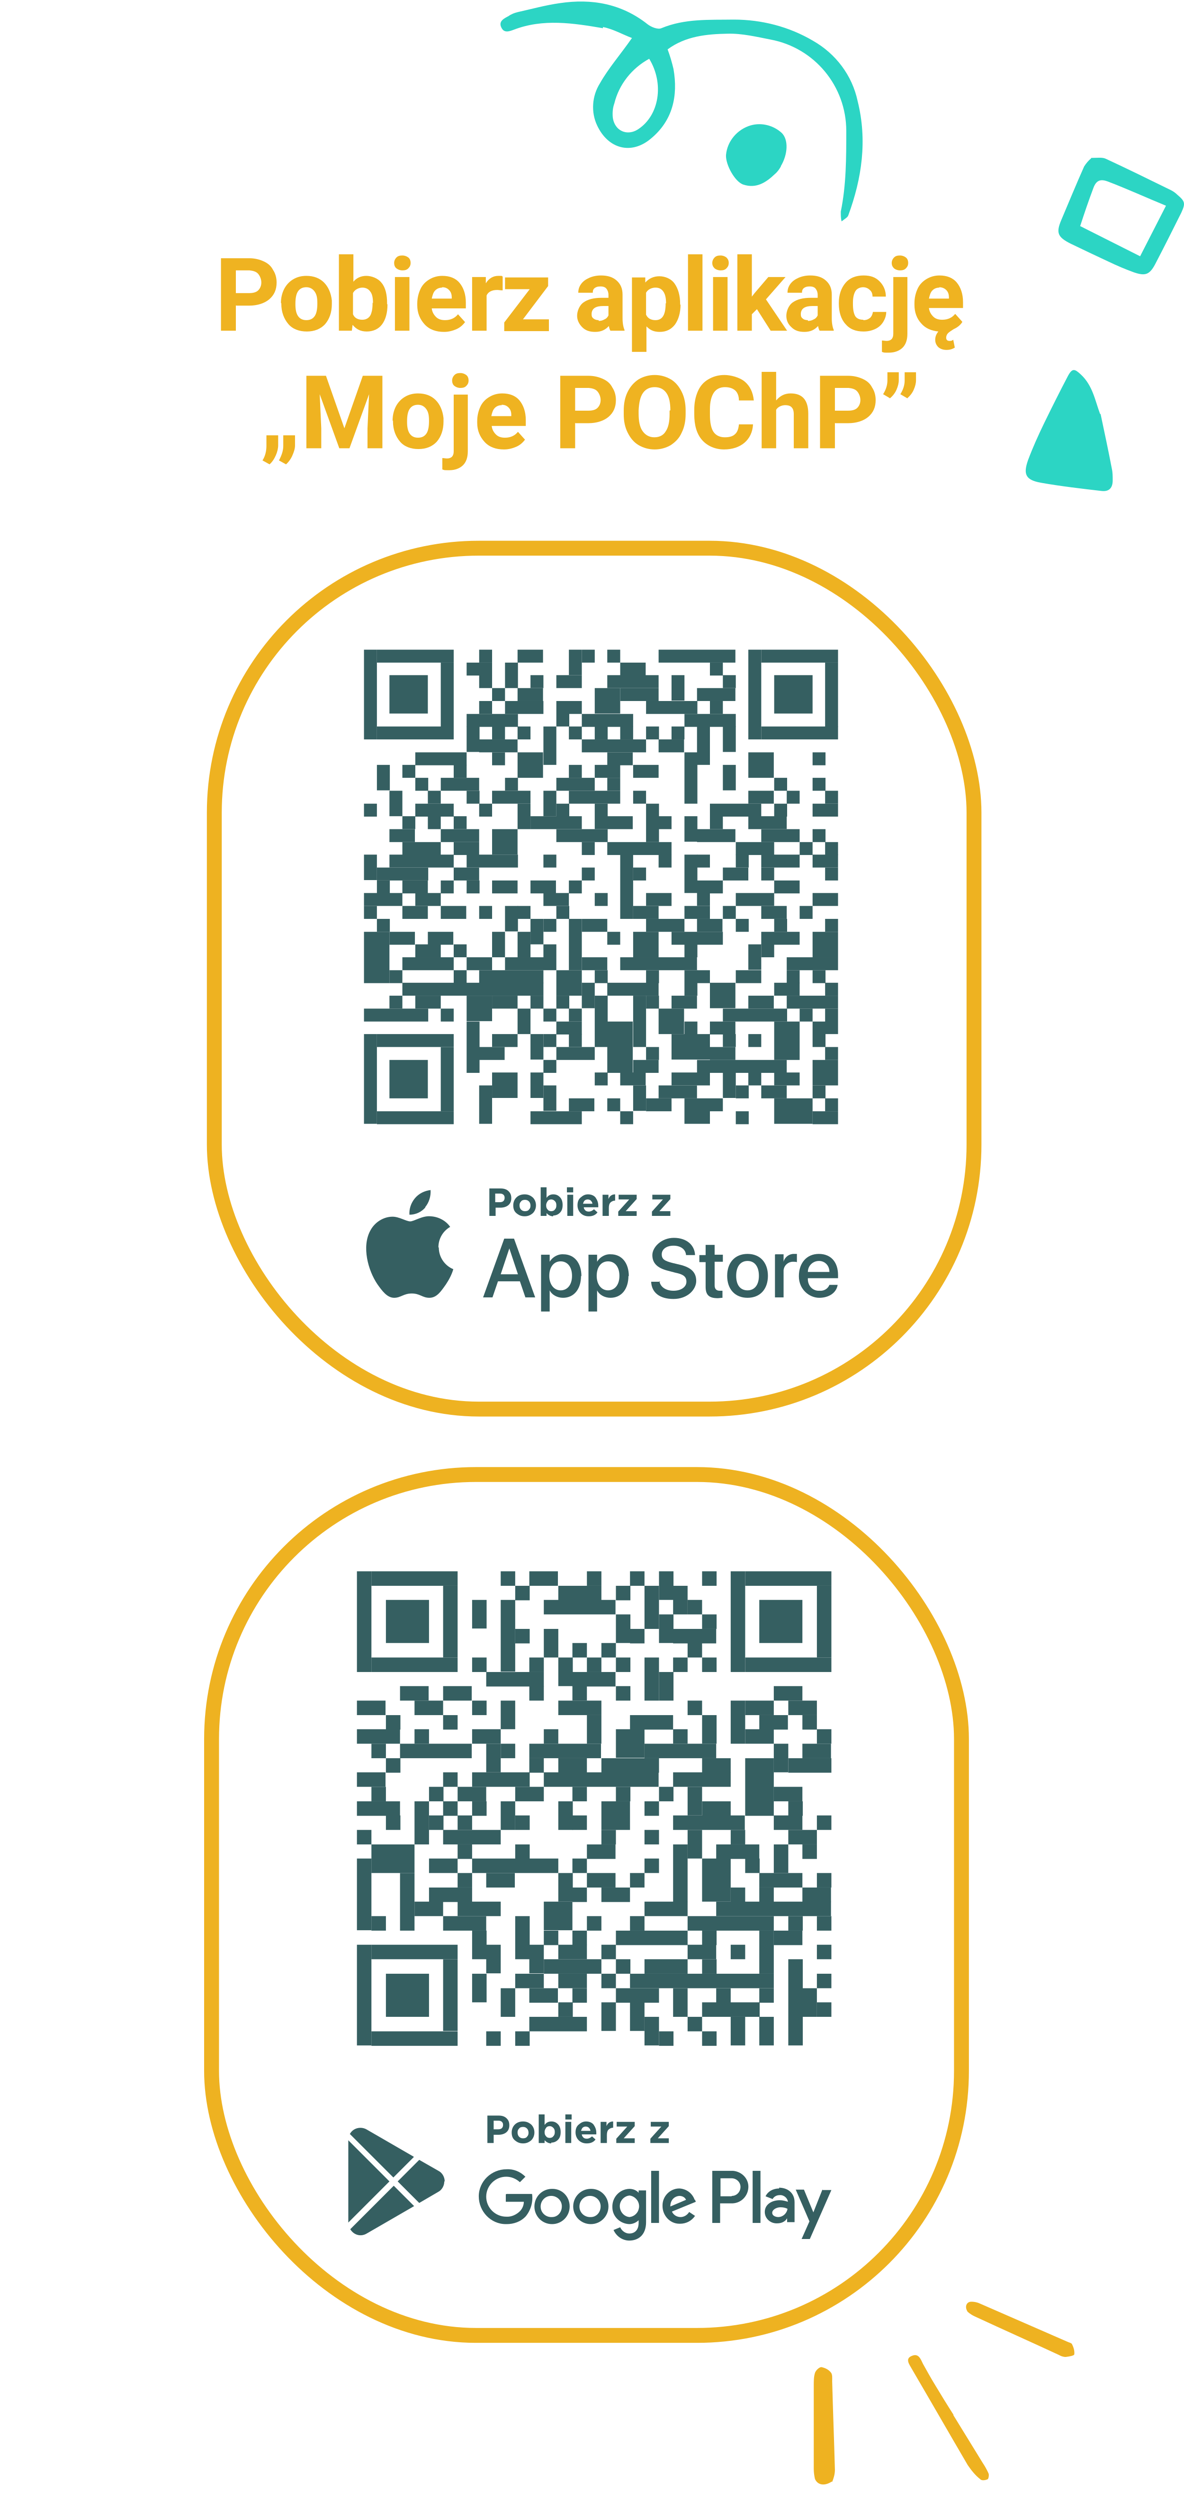 <?xml version="1.0" encoding="UTF-8"?>
<svg id="Warstwa_1" data-name="Warstwa 1" xmlns="http://www.w3.org/2000/svg" version="1.1" viewBox="0 0 302.2 638">
  <defs>
    <style>
      .cls-1, .cls-2 {
        fill: none;
      }

      .cls-1, .cls-3, .cls-4, .cls-5, .cls-6 {
        stroke-width: 0px;
      }

      .cls-2 {
        stroke: #eeb221;
        stroke-miterlimit: 10;
        stroke-width: 3.8px;
      }

      .cls-3 {
        fill: #2cd5c4;
      }

      .cls-4 {
        fill: #eeb221;
      }

      .cls-5 {
        fill: #efb321;
      }

      .cls-7 {
        isolation: isolate;
      }

      .cls-6 {
        fill: #355f61;
      }
    </style>
  </defs>
  <g id="Group_2002" data-name="Group 2002">
    <rect id="Rectangle_1713" data-name="Rectangle 1713" class="cls-1" y="0" width="302" height="638"/>
    <g id="Group_2000" data-name="Group 2000">
      <rect id="Rectangle_1155" data-name="Rectangle 1155" class="cls-6" x="91.1" y="401" width="3.7" height="25.7"/>
      <rect id="Rectangle_1156" data-name="Rectangle 1156" class="cls-6" x="91.1" y="434" width="7.3" height="3.7"/>
      <rect id="Rectangle_1157" data-name="Rectangle 1157" class="cls-6" x="91.1" y="441.3" width="11" height="3.7"/>
      <rect id="Rectangle_1158" data-name="Rectangle 1158" class="cls-6" x="91.1" y="452.3" width="7.3" height="3.7"/>
      <rect id="Rectangle_1159" data-name="Rectangle 1159" class="cls-6" x="91.1" y="459.7" width="11" height="3.7"/>
      <rect id="Rectangle_1160" data-name="Rectangle 1160" class="cls-6" x="91.1" y="467" width="3.7" height="3.7"/>
      <rect id="Rectangle_1161" data-name="Rectangle 1161" class="cls-6" x="91.1" y="474.3" width="3.7" height="18.3"/>
      <rect id="Rectangle_1162" data-name="Rectangle 1162" class="cls-6" x="91.1" y="496.3" width="3.7" height="25.7"/>
      <rect id="Rectangle_1163" data-name="Rectangle 1163" class="cls-6" x="94.8" y="401" width="22" height="3.7"/>
      <rect id="Rectangle_1164" data-name="Rectangle 1164" class="cls-6" x="94.8" y="423" width="22" height="3.7"/>
      <rect id="Rectangle_1165" data-name="Rectangle 1165" class="cls-6" x="94.8" y="445" width="3.7" height="3.7"/>
      <rect id="Rectangle_1166" data-name="Rectangle 1166" class="cls-6" x="94.8" y="456" width="3.7" height="3.7"/>
      <rect id="Rectangle_1167" data-name="Rectangle 1167" class="cls-6" x="94.8" y="470.7" width="11" height="7.3"/>
      <rect id="Rectangle_1168" data-name="Rectangle 1168" class="cls-6" x="94.8" y="489" width="3.7" height="3.7"/>
      <rect id="Rectangle_1169" data-name="Rectangle 1169" class="cls-6" x="94.8" y="496.3" width="22" height="3.7"/>
      <rect id="Rectangle_1170" data-name="Rectangle 1170" class="cls-6" x="94.8" y="518.4" width="22" height="3.7"/>
      <rect id="Rectangle_1171" data-name="Rectangle 1171" class="cls-6" x="98.5" y="408.3" width="11" height="11"/>
      <rect id="Rectangle_1172" data-name="Rectangle 1172" class="cls-6" x="98.5" y="437.7" width="3.7" height="3.7"/>
      <rect id="Rectangle_1173" data-name="Rectangle 1173" class="cls-6" x="98.5" y="448.7" width="3.7" height="3.7"/>
      <rect id="Rectangle_1174" data-name="Rectangle 1174" class="cls-6" x="98.5" y="463.3" width="3.7" height="3.7"/>
      <rect id="Rectangle_1175" data-name="Rectangle 1175" class="cls-6" x="98.5" y="503.7" width="11" height="11"/>
      <rect id="Rectangle_1176" data-name="Rectangle 1176" class="cls-6" x="102.1" y="430.3" width="7.3" height="3.7"/>
      <rect id="Rectangle_1177" data-name="Rectangle 1177" class="cls-6" x="102.1" y="445" width="18.3" height="3.7"/>
      <rect id="Rectangle_1178" data-name="Rectangle 1178" class="cls-6" x="102.1" y="478" width="3.7" height="14.7"/>
      <rect id="Rectangle_1179" data-name="Rectangle 1179" class="cls-6" x="105.8" y="434" width="7.3" height="3.7"/>
      <rect id="Rectangle_1180" data-name="Rectangle 1180" class="cls-6" x="105.8" y="441.3" width="3.7" height="3.7"/>
      <rect id="Rectangle_1181" data-name="Rectangle 1181" class="cls-6" x="105.8" y="459.7" width="3.7" height="11"/>
      <rect id="Rectangle_1182" data-name="Rectangle 1182" class="cls-6" x="105.8" y="485.3" width="7.3" height="3.7"/>
      <rect id="Rectangle_1183" data-name="Rectangle 1183" class="cls-6" x="109.5" y="456" width="3.7" height="3.7"/>
      <rect id="Rectangle_1184" data-name="Rectangle 1184" class="cls-6" x="109.5" y="463.3" width="3.7" height="3.7"/>
      <rect id="Rectangle_1185" data-name="Rectangle 1185" class="cls-6" x="109.5" y="474.3" width="7.3" height="3.7"/>
      <rect id="Rectangle_1186" data-name="Rectangle 1186" class="cls-6" x="109.5" y="481.7" width="11" height="3.7"/>
      <rect id="Rectangle_1187" data-name="Rectangle 1187" class="cls-6" x="113.1" y="404.7" width="3.7" height="18.3"/>
      <rect id="Rectangle_1188" data-name="Rectangle 1188" class="cls-6" x="113.1" y="430.3" width="7.3" height="3.7"/>
      <rect id="Rectangle_1189" data-name="Rectangle 1189" class="cls-6" x="113.1" y="437.7" width="3.7" height="3.7"/>
      <rect id="Rectangle_1190" data-name="Rectangle 1190" class="cls-6" x="113.1" y="452.3" width="3.7" height="3.7"/>
      <rect id="Rectangle_1191" data-name="Rectangle 1191" class="cls-6" x="113.1" y="459.7" width="3.7" height="3.7"/>
      <rect id="Rectangle_1192" data-name="Rectangle 1192" class="cls-6" x="113.1" y="467" width="14.7" height="3.7"/>
      <rect id="Rectangle_1193" data-name="Rectangle 1193" class="cls-6" x="113.1" y="489" width="11" height="3.7"/>
      <rect id="Rectangle_1194" data-name="Rectangle 1194" class="cls-6" x="113.1" y="500" width="3.7" height="18.3"/>
      <rect id="Rectangle_1195" data-name="Rectangle 1195" class="cls-6" x="116.8" y="456" width="7.3" height="3.7"/>
      <rect id="Rectangle_1196" data-name="Rectangle 1196" class="cls-6" x="116.8" y="463.3" width="3.7" height="3.7"/>
      <rect id="Rectangle_1197" data-name="Rectangle 1197" class="cls-6" x="116.8" y="470.7" width="3.7" height="3.7"/>
      <rect id="Rectangle_1198" data-name="Rectangle 1198" class="cls-6" x="116.8" y="478" width="3.7" height="3.7"/>
      <rect id="Rectangle_1199" data-name="Rectangle 1199" class="cls-6" x="116.8" y="485.3" width="11" height="3.7"/>
      <rect id="Rectangle_1200" data-name="Rectangle 1200" class="cls-6" x="120.5" y="408.3" width="3.7" height="7.3"/>
      <rect id="Rectangle_1201" data-name="Rectangle 1201" class="cls-6" x="120.5" y="423" width="3.7" height="3.7"/>
      <rect id="Rectangle_1202" data-name="Rectangle 1202" class="cls-6" x="120.5" y="434" width="3.7" height="3.7"/>
      <rect id="Rectangle_1203" data-name="Rectangle 1203" class="cls-6" x="120.5" y="441.3" width="7.3" height="3.7"/>
      <rect id="Rectangle_1204" data-name="Rectangle 1204" class="cls-6" x="120.5" y="452.3" width="14.7" height="3.7"/>
      <rect id="Rectangle_1205" data-name="Rectangle 1205" class="cls-6" x="120.5" y="459.7" width="3.7" height="3.7"/>
      <rect id="Rectangle_1206" data-name="Rectangle 1206" class="cls-6" x="120.5" y="474.3" width="22" height="3.7"/>
      <rect id="Rectangle_1207" data-name="Rectangle 1207" class="cls-6" x="120.5" y="492.7" width="3.7" height="7.3"/>
      <rect id="Rectangle_1208" data-name="Rectangle 1208" class="cls-6" x="120.5" y="503.7" width="3.7" height="7.3"/>
      <rect id="Rectangle_1209" data-name="Rectangle 1209" class="cls-6" x="124.1" y="426.7" width="14.7" height="3.7"/>
      <rect id="Rectangle_1210" data-name="Rectangle 1210" class="cls-6" x="124.1" y="445" width="3.7" height="7.3"/>
      <rect id="Rectangle_1211" data-name="Rectangle 1211" class="cls-6" x="124.1" y="478" width="7.3" height="3.7"/>
      <rect id="Rectangle_1212" data-name="Rectangle 1212" class="cls-6" x="124.1" y="496.3" width="3.7" height="7.3"/>
      <rect id="Rectangle_1213" data-name="Rectangle 1213" class="cls-6" x="124.1" y="518.4" width="3.7" height="3.7"/>
      <rect id="Rectangle_1214" data-name="Rectangle 1214" class="cls-6" x="127.8" y="401" width="3.7" height="3.7"/>
      <rect id="Rectangle_1215" data-name="Rectangle 1215" class="cls-6" x="127.8" y="408.3" width="3.7" height="18.3"/>
      <rect id="Rectangle_1216" data-name="Rectangle 1216" class="cls-6" x="127.8" y="434" width="3.7" height="7.3"/>
      <rect id="Rectangle_1217" data-name="Rectangle 1217" class="cls-6" x="127.8" y="445" width="3.7" height="3.7"/>
      <rect id="Rectangle_1218" data-name="Rectangle 1218" class="cls-6" x="127.8" y="459.7" width="3.7" height="7.3"/>
      <rect id="Rectangle_1219" data-name="Rectangle 1219" class="cls-6" x="127.8" y="507.4" width="3.7" height="7.3"/>
      <rect id="Rectangle_1220" data-name="Rectangle 1220" class="cls-6" x="131.5" y="404.7" width="3.7" height="3.7"/>
      <rect id="Rectangle_1221" data-name="Rectangle 1221" class="cls-6" x="131.5" y="415.7" width="3.7" height="3.7"/>
      <rect id="Rectangle_1222" data-name="Rectangle 1222" class="cls-6" x="131.5" y="456" width="7.3" height="3.7"/>
      <rect id="Rectangle_1223" data-name="Rectangle 1223" class="cls-6" x="131.5" y="463.3" width="3.7" height="3.7"/>
      <rect id="Rectangle_1224" data-name="Rectangle 1224" class="cls-6" x="131.5" y="470.7" width="3.7" height="3.7"/>
      <rect id="Rectangle_1225" data-name="Rectangle 1225" class="cls-6" x="131.5" y="489" width="3.7" height="11"/>
      <rect id="Rectangle_1226" data-name="Rectangle 1226" class="cls-6" x="131.5" y="503.7" width="7.3" height="3.7"/>
      <rect id="Rectangle_1227" data-name="Rectangle 1227" class="cls-6" x="131.5" y="518.4" width="3.7" height="3.7"/>
      <rect id="Rectangle_1228" data-name="Rectangle 1228" class="cls-6" x="135.1" y="401" width="7.3" height="3.7"/>
      <rect id="Rectangle_1229" data-name="Rectangle 1229" class="cls-6" x="135.1" y="423" width="3.7" height="3.7"/>
      <rect id="Rectangle_1230" data-name="Rectangle 1230" class="cls-6" x="135.1" y="430.3" width="3.7" height="3.7"/>
      <rect id="Rectangle_1231" data-name="Rectangle 1231" class="cls-6" x="135.1" y="445" width="18.3" height="3.7"/>
      <rect id="Rectangle_1232" data-name="Rectangle 1232" class="cls-6" x="135.1" y="448.7" width="3.7" height="3.7"/>
      <rect id="Rectangle_1233" data-name="Rectangle 1233" class="cls-6" x="135.1" y="496.3" width="3.7" height="7.3"/>
      <rect id="Rectangle_1234" data-name="Rectangle 1234" class="cls-6" x="135.1" y="507.4" width="7.3" height="3.7"/>
      <rect id="Rectangle_1235" data-name="Rectangle 1235" class="cls-6" x="135.1" y="514.7" width="14.7" height="3.7"/>
      <rect id="Rectangle_1236" data-name="Rectangle 1236" class="cls-6" x="138.8" y="408.3" width="18.3" height="3.7"/>
      <rect id="Rectangle_1237" data-name="Rectangle 1237" class="cls-6" x="138.8" y="415.7" width="3.7" height="7.3"/>
      <rect id="Rectangle_1238" data-name="Rectangle 1238" class="cls-6" x="138.8" y="441.3" width="3.7" height="3.7"/>
      <rect id="Rectangle_1239" data-name="Rectangle 1239" class="cls-6" x="138.8" y="452.3" width="29.3" height="3.7"/>
      <rect id="Rectangle_1240" data-name="Rectangle 1240" class="cls-6" x="138.8" y="485.3" width="7.3" height="7.3"/>
      <rect id="Rectangle_1241" data-name="Rectangle 1241" class="cls-6" x="138.8" y="492.7" width="3.7" height="3.7"/>
      <rect id="Rectangle_1242" data-name="Rectangle 1242" class="cls-6" x="138.8" y="500" width="14.7" height="3.7"/>
      <rect id="Rectangle_1243" data-name="Rectangle 1243" class="cls-6" x="142.5" y="404.7" width="11" height="3.7"/>
      <rect id="Rectangle_1244" data-name="Rectangle 1244" class="cls-6" x="142.5" y="423" width="3.7" height="7.3"/>
      <rect id="Rectangle_1245" data-name="Rectangle 1245" class="cls-6" x="142.5" y="434" width="11" height="3.7"/>
      <rect id="Rectangle_1246" data-name="Rectangle 1246" class="cls-6" x="142.5" y="448.7" width="7.3" height="3.7"/>
      <rect id="Rectangle_1247" data-name="Rectangle 1247" class="cls-6" x="142.5" y="459.7" width="3.7" height="7.3"/>
      <rect id="Rectangle_1248" data-name="Rectangle 1248" class="cls-6" x="142.5" y="478" width="3.7" height="7.3"/>
      <rect id="Rectangle_1249" data-name="Rectangle 1249" class="cls-6" x="142.5" y="496.3" width="7.3" height="3.7"/>
      <rect id="Rectangle_1250" data-name="Rectangle 1250" class="cls-6" x="142.5" y="503.7" width="7.3" height="3.7"/>
      <rect id="Rectangle_1251" data-name="Rectangle 1251" class="cls-6" x="142.5" y="511" width="3.7" height="3.7"/>
      <rect id="Rectangle_1252" data-name="Rectangle 1252" class="cls-6" x="146.1" y="419.3" width="3.7" height="3.7"/>
      <rect id="Rectangle_1253" data-name="Rectangle 1253" class="cls-6" x="146.1" y="426.7" width="11" height="3.7"/>
      <rect id="Rectangle_1254" data-name="Rectangle 1254" class="cls-6" x="146.1" y="430.3" width="3.7" height="3.7"/>
      <rect id="Rectangle_1255" data-name="Rectangle 1255" class="cls-6" x="146.1" y="456" width="3.7" height="3.7"/>
      <rect id="Rectangle_1256" data-name="Rectangle 1256" class="cls-6" x="146.1" y="463.3" width="3.7" height="3.7"/>
      <rect id="Rectangle_1257" data-name="Rectangle 1257" class="cls-6" x="146.1" y="474.3" width="3.7" height="3.7"/>
      <rect id="Rectangle_1258" data-name="Rectangle 1258" class="cls-6" x="146.1" y="481.7" width="3.7" height="3.7"/>
      <rect id="Rectangle_1259" data-name="Rectangle 1259" class="cls-6" x="146.1" y="492.7" width="3.7" height="3.7"/>
      <rect id="Rectangle_1260" data-name="Rectangle 1260" class="cls-6" x="146.1" y="507.4" width="3.7" height="3.7"/>
      <rect id="Rectangle_1261" data-name="Rectangle 1261" class="cls-6" x="149.8" y="401" width="3.7" height="3.7"/>
      <rect id="Rectangle_1262" data-name="Rectangle 1262" class="cls-6" x="149.8" y="423" width="3.7" height="3.7"/>
      <rect id="Rectangle_1263" data-name="Rectangle 1263" class="cls-6" x="149.8" y="437.7" width="3.7" height="7.3"/>
      <rect id="Rectangle_1264" data-name="Rectangle 1264" class="cls-6" x="149.8" y="470.7" width="7.3" height="3.7"/>
      <rect id="Rectangle_1265" data-name="Rectangle 1265" class="cls-6" x="149.8" y="478" width="7.3" height="3.7"/>
      <rect id="Rectangle_1266" data-name="Rectangle 1266" class="cls-6" x="149.8" y="489" width="3.7" height="3.7"/>
      <rect id="Rectangle_1267" data-name="Rectangle 1267" class="cls-6" x="153.5" y="419.3" width="3.7" height="3.7"/>
      <rect id="Rectangle_1268" data-name="Rectangle 1268" class="cls-6" x="153.5" y="448.7" width="14.7" height="3.7"/>
      <rect id="Rectangle_1269" data-name="Rectangle 1269" class="cls-6" x="153.5" y="459.7" width="7.3" height="7.3"/>
      <rect id="Rectangle_1270" data-name="Rectangle 1270" class="cls-6" x="153.5" y="467" width="3.7" height="3.7"/>
      <rect id="Rectangle_1271" data-name="Rectangle 1271" class="cls-6" x="153.5" y="481.7" width="7.3" height="3.7"/>
      <rect id="Rectangle_1272" data-name="Rectangle 1272" class="cls-6" x="153.5" y="496.3" width="3.7" height="3.7"/>
      <rect id="Rectangle_1273" data-name="Rectangle 1273" class="cls-6" x="153.5" y="503.7" width="3.7" height="3.7"/>
      <rect id="Rectangle_1274" data-name="Rectangle 1274" class="cls-6" x="153.5" y="511" width="3.7" height="7.3"/>
      <rect id="Rectangle_1275" data-name="Rectangle 1275" class="cls-6" x="157.2" y="404.7" width="3.7" height="3.7"/>
      <rect id="Rectangle_1276" data-name="Rectangle 1276" class="cls-6" x="157.2" y="412" width="3.7" height="7.3"/>
      <rect id="Rectangle_1277" data-name="Rectangle 1277" class="cls-6" x="157.2" y="423" width="3.7" height="3.7"/>
      <rect id="Rectangle_1278" data-name="Rectangle 1278" class="cls-6" x="157.2" y="430.3" width="3.7" height="3.7"/>
      <rect id="Rectangle_1279" data-name="Rectangle 1279" class="cls-6" x="157.2" y="441.3" width="7.3" height="7.3"/>
      <rect id="Rectangle_1280" data-name="Rectangle 1280" class="cls-6" x="157.2" y="456" width="3.7" height="3.7"/>
      <rect id="Rectangle_1281" data-name="Rectangle 1281" class="cls-6" x="157.2" y="492.7" width="18.3" height="3.7"/>
      <rect id="Rectangle_1282" data-name="Rectangle 1282" class="cls-6" x="157.2" y="500" width="3.7" height="3.7"/>
      <rect id="Rectangle_1283" data-name="Rectangle 1283" class="cls-6" x="157.2" y="507.4" width="11" height="3.7"/>
      <rect id="Rectangle_1284" data-name="Rectangle 1284" class="cls-6" x="160.8" y="401" width="3.7" height="3.7"/>
      <rect id="Rectangle_1285" data-name="Rectangle 1285" class="cls-6" x="160.8" y="415.7" width="3.7" height="3.7"/>
      <rect id="Rectangle_1286" data-name="Rectangle 1286" class="cls-6" x="160.8" y="437.7" width="11" height="3.7"/>
      <rect id="Rectangle_1287" data-name="Rectangle 1287" class="cls-6" x="160.8" y="478" width="3.7" height="3.7"/>
      <rect id="Rectangle_1288" data-name="Rectangle 1288" class="cls-6" x="160.8" y="489" width="3.7" height="3.7"/>
      <rect id="Rectangle_1289" data-name="Rectangle 1289" class="cls-6" x="160.8" y="503.7" width="36.7" height="3.7"/>
      <rect id="Rectangle_1290" data-name="Rectangle 1290" class="cls-6" x="160.8" y="511" width="3.7" height="7.3"/>
      <rect id="Rectangle_1291" data-name="Rectangle 1291" class="cls-6" x="164.5" y="404.7" width="3.7" height="11"/>
      <rect id="Rectangle_1292" data-name="Rectangle 1292" class="cls-6" x="164.5" y="423" width="3.7" height="11"/>
      <rect id="Rectangle_1293" data-name="Rectangle 1293" class="cls-6" x="164.5" y="445" width="18.3" height="3.7"/>
      <rect id="Rectangle_1294" data-name="Rectangle 1294" class="cls-6" x="164.5" y="459.7" width="3.7" height="3.7"/>
      <rect id="Rectangle_1295" data-name="Rectangle 1295" class="cls-6" x="164.5" y="467" width="3.7" height="3.7"/>
      <rect id="Rectangle_1296" data-name="Rectangle 1296" class="cls-6" x="164.5" y="474.3" width="3.7" height="3.7"/>
      <rect id="Rectangle_1297" data-name="Rectangle 1297" class="cls-6" x="164.5" y="485.3" width="11" height="3.7"/>
      <rect id="Rectangle_1298" data-name="Rectangle 1298" class="cls-6" x="164.5" y="500" width="11" height="3.7"/>
      <rect id="Rectangle_1299" data-name="Rectangle 1299" class="cls-6" x="164.5" y="514.7" width="3.7" height="7.3"/>
      <rect id="Rectangle_1300" data-name="Rectangle 1300" class="cls-6" x="168.2" y="401" width="3.7" height="7.3"/>
      <rect id="Rectangle_1301" data-name="Rectangle 1301" class="cls-6" x="168.2" y="412" width="3.7" height="7.3"/>
      <rect id="Rectangle_1302" data-name="Rectangle 1302" class="cls-6" x="168.2" y="426.7" width="3.7" height="7.3"/>
      <rect id="Rectangle_1303" data-name="Rectangle 1303" class="cls-6" x="168.2" y="456" width="3.7" height="3.7"/>
      <rect id="Rectangle_1304" data-name="Rectangle 1304" class="cls-6" x="168.2" y="518.4" width="3.7" height="3.7"/>
      <rect id="Rectangle_1305" data-name="Rectangle 1305" class="cls-6" x="171.8" y="404.7" width="3.7" height="7.3"/>
      <rect id="Rectangle_1306" data-name="Rectangle 1306" class="cls-6" x="171.8" y="415.7" width="11" height="3.7"/>
      <rect id="Rectangle_1307" data-name="Rectangle 1307" class="cls-6" x="171.8" y="423" width="3.7" height="3.7"/>
      <rect id="Rectangle_1308" data-name="Rectangle 1308" class="cls-6" x="171.8" y="441.3" width="3.7" height="3.7"/>
      <rect id="Rectangle_1309" data-name="Rectangle 1309" class="cls-6" x="171.8" y="452.3" width="14.7" height="3.7"/>
      <rect id="Rectangle_1310" data-name="Rectangle 1310" class="cls-6" x="171.8" y="463.3" width="18.3" height="3.7"/>
      <rect id="Rectangle_1311" data-name="Rectangle 1311" class="cls-6" x="171.8" y="470.7" width="3.7" height="14.7"/>
      <rect id="Rectangle_1312" data-name="Rectangle 1312" class="cls-6" x="171.8" y="507.4" width="3.7" height="7.3"/>
      <rect id="Rectangle_1313" data-name="Rectangle 1313" class="cls-6" x="175.5" y="408.3" width="3.7" height="3.7"/>
      <rect id="Rectangle_1314" data-name="Rectangle 1314" class="cls-6" x="175.5" y="419.3" width="3.7" height="3.7"/>
      <rect id="Rectangle_1315" data-name="Rectangle 1315" class="cls-6" x="175.5" y="434" width="3.7" height="3.7"/>
      <rect id="Rectangle_1316" data-name="Rectangle 1316" class="cls-6" x="175.5" y="456" width="3.7" height="7.3"/>
      <rect id="Rectangle_1317" data-name="Rectangle 1317" class="cls-6" x="175.5" y="467" width="3.7" height="7.3"/>
      <rect id="Rectangle_1318" data-name="Rectangle 1318" class="cls-6" x="175.5" y="489" width="22" height="3.7"/>
      <rect id="Rectangle_1319" data-name="Rectangle 1319" class="cls-6" x="175.5" y="496.3" width="7.3" height="3.7"/>
      <rect id="Rectangle_1320" data-name="Rectangle 1320" class="cls-6" x="175.5" y="514.7" width="3.7" height="3.7"/>
      <rect id="Rectangle_1321" data-name="Rectangle 1321" class="cls-6" x="179.2" y="401" width="3.7" height="3.7"/>
      <rect id="Rectangle_1322" data-name="Rectangle 1322" class="cls-6" x="179.2" y="412" width="3.7" height="3.7"/>
      <rect id="Rectangle_1323" data-name="Rectangle 1323" class="cls-6" x="179.2" y="423" width="3.7" height="3.7"/>
      <rect id="Rectangle_1324" data-name="Rectangle 1324" class="cls-6" x="179.2" y="437.7" width="3.7" height="7.3"/>
      <rect id="Rectangle_1325" data-name="Rectangle 1325" class="cls-6" x="179.2" y="448.7" width="7.3" height="3.7"/>
      <rect id="Rectangle_1326" data-name="Rectangle 1326" class="cls-6" x="179.2" y="459.7" width="7.3" height="3.7"/>
      <rect id="Rectangle_1327" data-name="Rectangle 1327" class="cls-6" x="179.2" y="474.3" width="7.3" height="11"/>
      <rect id="Rectangle_1328" data-name="Rectangle 1328" class="cls-6" x="179.2" y="492.7" width="3.7" height="3.7"/>
      <rect id="Rectangle_1329" data-name="Rectangle 1329" class="cls-6" x="179.2" y="500" width="3.7" height="3.7"/>
      <rect id="Rectangle_1330" data-name="Rectangle 1330" class="cls-6" x="179.2" y="511" width="14.7" height="3.7"/>
      <rect id="Rectangle_1331" data-name="Rectangle 1331" class="cls-6" x="179.2" y="518.4" width="3.7" height="3.7"/>
      <rect id="Rectangle_1332" data-name="Rectangle 1332" class="cls-6" x="182.8" y="470.7" width="11" height="3.7"/>
      <rect id="Rectangle_1333" data-name="Rectangle 1333" class="cls-6" x="182.8" y="485.3" width="29.3" height="3.7"/>
      <rect id="Rectangle_1334" data-name="Rectangle 1334" class="cls-6" x="182.8" y="507.4" width="3.7" height="3.7"/>
      <rect id="Rectangle_1335" data-name="Rectangle 1335" class="cls-6" x="186.5" y="401" width="3.7" height="25.7"/>
      <rect id="Rectangle_1336" data-name="Rectangle 1336" class="cls-6" x="186.5" y="434" width="3.7" height="11"/>
      <rect id="Rectangle_1337" data-name="Rectangle 1337" class="cls-6" x="186.5" y="467" width="3.7" height="3.7"/>
      <rect id="Rectangle_1338" data-name="Rectangle 1338" class="cls-6" x="186.5" y="481.7" width="3.7" height="3.7"/>
      <rect id="Rectangle_1339" data-name="Rectangle 1339" class="cls-6" x="186.5" y="496.3" width="3.7" height="3.7"/>
      <rect id="Rectangle_1340" data-name="Rectangle 1340" class="cls-6" x="186.5" y="514.7" width="3.7" height="7.3"/>
      <rect id="Rectangle_1341" data-name="Rectangle 1341" class="cls-6" x="190.2" y="401" width="22" height="3.7"/>
      <rect id="Rectangle_1342" data-name="Rectangle 1342" class="cls-6" x="190.2" y="423" width="22" height="3.7"/>
      <rect id="Rectangle_1343" data-name="Rectangle 1343" class="cls-6" x="190.2" y="434" width="7.3" height="3.7"/>
      <rect id="Rectangle_1344" data-name="Rectangle 1344" class="cls-6" x="190.2" y="441.3" width="7.3" height="3.7"/>
      <rect id="Rectangle_1345" data-name="Rectangle 1345" class="cls-6" x="190.2" y="448.7" width="7.3" height="14.7"/>
      <rect id="Rectangle_1346" data-name="Rectangle 1346" class="cls-6" x="190.2" y="474.3" width="3.7" height="3.7"/>
      <rect id="Rectangle_1347" data-name="Rectangle 1347" class="cls-6" x="193.8" y="408.3" width="11" height="11"/>
      <rect id="Rectangle_1348" data-name="Rectangle 1348" class="cls-6" x="193.8" y="437.7" width="7.3" height="3.7"/>
      <rect id="Rectangle_1349" data-name="Rectangle 1349" class="cls-6" x="193.8" y="478" width="11" height="3.7"/>
      <rect id="Rectangle_1350" data-name="Rectangle 1350" class="cls-6" x="193.8" y="481.7" width="3.7" height="3.7"/>
      <rect id="Rectangle_1351" data-name="Rectangle 1351" class="cls-6" x="193.8" y="492.7" width="3.7" height="11"/>
      <rect id="Rectangle_1352" data-name="Rectangle 1352" class="cls-6" x="193.8" y="507.4" width="3.7" height="3.7"/>
      <rect id="Rectangle_1353" data-name="Rectangle 1353" class="cls-6" x="193.8" y="514.7" width="3.7" height="7.3"/>
      <rect id="Rectangle_1354" data-name="Rectangle 1354" class="cls-6" x="197.5" y="430.3" width="7.3" height="3.7"/>
      <rect id="Rectangle_1355" data-name="Rectangle 1355" class="cls-6" x="197.5" y="445" width="3.7" height="7.3"/>
      <rect id="Rectangle_1356" data-name="Rectangle 1356" class="cls-6" x="197.5" y="456" width="7.3" height="3.7"/>
      <rect id="Rectangle_1357" data-name="Rectangle 1357" class="cls-6" x="197.5" y="463.3" width="7.3" height="3.7"/>
      <rect id="Rectangle_1358" data-name="Rectangle 1358" class="cls-6" x="197.5" y="470.7" width="3.7" height="7.3"/>
      <rect id="Rectangle_1359" data-name="Rectangle 1359" class="cls-6" x="197.5" y="492.7" width="7.3" height="3.7"/>
      <rect id="Rectangle_1360" data-name="Rectangle 1360" class="cls-6" x="201.2" y="434" width="7.3" height="3.7"/>
      <rect id="Rectangle_1361" data-name="Rectangle 1361" class="cls-6" x="201.2" y="448.7" width="11" height="3.7"/>
      <rect id="Rectangle_1362" data-name="Rectangle 1362" class="cls-6" x="201.2" y="459.7" width="3.7" height="3.7"/>
      <rect id="Rectangle_1363" data-name="Rectangle 1363" class="cls-6" x="201.2" y="467" width="7.3" height="3.7"/>
      <rect id="Rectangle_1364" data-name="Rectangle 1364" class="cls-6" x="201.2" y="489" width="3.7" height="3.7"/>
      <rect id="Rectangle_1365" data-name="Rectangle 1365" class="cls-6" x="201.2" y="500" width="3.7" height="22"/>
      <rect id="Rectangle_1366" data-name="Rectangle 1366" class="cls-6" x="204.8" y="437.7" width="3.7" height="3.7"/>
      <rect id="Rectangle_1367" data-name="Rectangle 1367" class="cls-6" x="204.8" y="445" width="7.3" height="3.7"/>
      <rect id="Rectangle_1368" data-name="Rectangle 1368" class="cls-6" x="204.8" y="470.7" width="3.7" height="3.7"/>
      <rect id="Rectangle_1369" data-name="Rectangle 1369" class="cls-6" x="204.8" y="481.7" width="7.3" height="3.7"/>
      <rect id="Rectangle_1370" data-name="Rectangle 1370" class="cls-6" x="204.8" y="507.4" width="3.7" height="7.3"/>
      <rect id="Rectangle_1371" data-name="Rectangle 1371" class="cls-6" x="208.5" y="404.7" width="3.7" height="18.3"/>
      <rect id="Rectangle_1372" data-name="Rectangle 1372" class="cls-6" x="208.5" y="441.3" width="3.7" height="3.7"/>
      <rect id="Rectangle_1373" data-name="Rectangle 1373" class="cls-6" x="208.5" y="463.3" width="3.7" height="3.7"/>
      <rect id="Rectangle_1374" data-name="Rectangle 1374" class="cls-6" x="208.5" y="478" width="3.7" height="3.7"/>
      <rect id="Rectangle_1375" data-name="Rectangle 1375" class="cls-6" x="208.5" y="489" width="3.7" height="3.7"/>
      <rect id="Rectangle_1376" data-name="Rectangle 1376" class="cls-6" x="208.5" y="496.3" width="3.7" height="3.7"/>
      <rect id="Rectangle_1377" data-name="Rectangle 1377" class="cls-6" x="208.5" y="503.7" width="3.7" height="3.7"/>
      <rect id="Rectangle_1378" data-name="Rectangle 1378" class="cls-6" x="208.5" y="511" width="3.7" height="3.7"/>
      <path id="Path_1226" data-name="Path 1226" class="cls-6" d="M150.8,558.6c-2.5,0-4.5,2-4.5,4.5,0,2.5,2,4.5,4.5,4.5,2.5,0,4.5-2,4.5-4.5,0-2.5-1.9-4.5-4.4-4.5,0,0,0,0-.1,0M150.8,565.8c-1.5.1-2.8-1-2.9-2.5-.1-1.5,1-2.8,2.5-2.9s2.8,1,2.9,2.5c0,0,0,.1,0,.2,0,1.4-1,2.7-2.5,2.7,0,0,0,0,0,0M140.9,558.6c-2.5,0-4.5,2-4.5,4.5,0,2.5,2,4.5,4.5,4.5,2.5,0,4.5-2,4.5-4.5,0-2.5-1.9-4.5-4.4-4.5,0,0,0,0-.1,0M140.9,565.8c-1.5.1-2.8-1-2.9-2.5-.1-1.5,1-2.8,2.5-2.9s2.8,1,2.9,2.5c0,0,0,.1,0,.2,0,1.4-1,2.7-2.5,2.7,0,0,0,0,0,0M129.1,560v1.9h4.6c0,.9-.4,1.8-1,2.4-.9.9-2.2,1.5-3.5,1.4-2.8,0-5.1-2.3-5.1-5.1s2.3-5.1,5.1-5.1c1.3,0,2.5.5,3.5,1.4l1.4-1.4c-1.3-1.3-3-2-4.8-1.9-3.9,0-7.1,3.1-7.1,6.9,0,3.9,3.1,7.1,6.9,7.1,0,0,.1,0,.2,0,1.8,0,3.6-.6,4.9-2,1.3-1.6,1.9-3.7,1.6-5.7h-6.5ZM177.3,561.4c-.6-1.7-2.1-2.8-3.9-2.9-2.4,0-4.3,2-4.3,4.3,0,0,0,.1,0,.2,0,2.4,1.9,4.5,4.3,4.5,0,0,.1,0,.2,0,1.5,0,2.9-.7,3.8-2l-1.5-1c-.5.8-1.3,1.3-2.2,1.3-.9,0-1.8-.5-2.2-1.4l6.1-2.5-.2-.5ZM171.1,563c0-1.4.9-2.5,2.3-2.6,0,0,0,0,0,0,.7,0,1.4.3,1.7,1l-4,1.7ZM166.2,567.3h2v-13.3h-2v13.3ZM163,559.6h0c-.6-.7-1.5-1-2.4-1-2.5.1-4.4,2.2-4.3,4.7,0,2.4,2,4.2,4.3,4.3.9,0,1.8-.4,2.4-1h0v.7c0,1.7-.9,2.7-2.4,2.7-1,0-1.9-.7-2.3-1.6l-1.7.7c.7,1.6,2.3,2.7,4,2.7,2.3,0,4.3-1.4,4.3-4.7v-8.1h-1.9v.7ZM160.7,565.8c-1.5-.1-2.6-1.5-2.5-3,.1-1.3,1.2-2.4,2.5-2.5,1.5.2,2.6,1.6,2.4,3.1-.2,1.3-1.1,2.2-2.4,2.4M186.6,554h-4.8v13.3h2v-5h2.8c2.3.1,4.2-1.6,4.4-3.9s-1.6-4.2-3.9-4.4c-.1,0-.3,0-.4,0M186.7,560.5h-2.8v-4.6h2.8c1.3,0,2.3,1,2.3,2.2,0,1.3-1,2.3-2.2,2.3,0,0,0,0,0,0M198.9,558.5c-1.5,0-2.9.7-3.5,2l1.8.7c.4-.7,1.1-1,1.8-1,1-.1,2,.7,2.1,1.7h0c-.6-.2-1.3-.4-2.1-.4-1.9,0-3.8,1-3.8,3,0,1.7,1.5,3,3.2,2.9,0,0,0,0,0,0,1,0,2-.4,2.5-1.3h0v1h1.9v-5.1c0-2.4-1.8-3.7-4-3.7M198.7,565.8c-.7,0-1.6-.3-1.6-1.1s1.1-1.4,2.1-1.4c.6,0,1.3.1,1.8.4-.2,1.2-1.2,2.1-2.4,2.1M209.9,558.8l-2.3,5.8h0l-2.4-5.8h-2.1l3.5,8.1-2,4.5h2.1l5.5-12.5h-2.2ZM192.1,567.3h2v-13.3h-2v13.3Z"/>
      <path id="Path_1227" data-name="Path 1227" class="cls-6" d="M105.7,563l-12.1,7h0c-1.5.9-3.3.4-4.2-1.1,0,0,0,0,0,0l11.1-11.1,5.2,5.2Z"/>
      <path id="Path_1228" data-name="Path 1228" class="cls-6" d="M113.4,556.7c0,1.1-.6,2.2-1.6,2.7l-4.8,2.8-5.5-5.5,5.5-5.5,4.9,2.8h0c1,.5,1.6,1.6,1.6,2.7"/>
      <path id="Path_1229" data-name="Path 1229" class="cls-6" d="M99.4,556.7l-10.5,10.5v-21l10.5,10.5Z"/>
      <path id="Path_1230" data-name="Path 1230" class="cls-6" d="M105.6,550.5l-5.2,5.2-11.1-11.1c.8-1.5,2.7-2,4.2-1.2,0,0,0,0,0,0l12.1,7Z"/>
      <g id="Pobierz_z" data-name="Pobierz z" class="cls-7">
        <g class="cls-7">
          <path class="cls-6" d="M124.4,546.9v-7h2.9c.8,0,1.5.2,2,.7s.7,1,.7,1.8h0c0,.8-.3,1.4-.8,1.8-.5.4-1.2.6-2,.6h-1.2v2.1h-1.5ZM126,543.4h1.2c.4,0,.7-.1.9-.3.2-.2.3-.5.3-.8h0c0-.4-.1-.6-.3-.8-.2-.2-.5-.3-.9-.3h-1.2v2.1Z"/>
        </g>
        <g class="cls-7">
          <path class="cls-6" d="M135.6,546.2c-.6.5-1.2.8-2.1.8s-1.5-.3-2.1-.8c-.6-.5-.8-1.2-.8-2h0c0-.8.3-1.5.8-2s1.2-.8,2.1-.8,1.5.3,2.1.8c.5.5.8,1.2.8,2h0c0,.8-.3,1.5-.8,2ZM133.5,545.7c.4,0,.8-.1,1-.4.3-.3.4-.6.4-1h0c0-.4-.1-.8-.4-1.1-.3-.3-.6-.4-1-.4s-.8.1-1,.4c-.3.3-.4.6-.4,1h0c0,.4.1.8.4,1.1s.6.4,1,.4Z"/>
        </g>
        <g class="cls-7">
          <path class="cls-6" d="M140.7,547c-.7,0-1.2-.3-1.7-.8v.7h-1.5v-7.3h1.5v2.7c.4-.6,1-.9,1.7-.9s1.2.2,1.7.7c.5.5.7,1.2.7,2h0c0,.9-.2,1.5-.7,2-.5.5-1.1.7-1.7.7ZM139.4,545.2c.2.3.6.4.9.4s.7-.1.9-.4c.3-.3.4-.6.4-1.1h0c0-.5-.1-.8-.4-1.1-.3-.3-.6-.4-.9-.4s-.7.1-.9.4-.4.6-.4,1.1h0c0,.5.1.8.4,1.1Z"/>
        </g>
        <g class="cls-7">
          <path class="cls-6" d="M144.3,540.9v-1.3h1.6v1.3h-1.6ZM144.3,546.9v-5.4h1.5v5.4h-1.5Z"/>
        </g>
        <g class="cls-7">
          <path class="cls-6" d="M149.7,547c-.8,0-1.5-.3-2-.8-.5-.5-.8-1.2-.8-2h0c0-.8.2-1.5.8-2s1.1-.8,1.9-.8,1.5.3,1.9.8c.4.6.7,1.2.7,2.1s0,.2,0,.4h-3.7c0,.3.2.6.4.8s.5.3.9.3.9-.2,1.3-.6l.9.8c-.5.7-1.3,1-2.2,1ZM148.4,543.8h2.3c0-.3-.2-.6-.4-.8-.2-.2-.5-.3-.8-.3s-.6.1-.8.3c-.2.2-.3.5-.4.8Z"/>
        </g>
        <g class="cls-7">
          <path class="cls-6" d="M153.3,546.9v-5.4h1.5v1.1c.3-.8.9-1.2,1.7-1.2v1.6h0c-.5,0-.9.2-1.2.5-.3.3-.4.8-.4,1.4v2h-1.5Z"/>
        </g>
        <g class="cls-7">
          <path class="cls-6" d="M157.3,546.9v-1.1l2.8-3.1h-2.7v-1.2h4.6v1.1l-2.8,3.1h2.8v1.2h-4.7Z"/>
          <path class="cls-6" d="M166,546.9v-1.1l2.8-3.1h-2.7v-1.2h4.6v1.1l-2.8,3.1h2.8v1.2h-4.7Z"/>
        </g>
      </g>
      <path id="Path_1235" data-name="Path 1235" class="cls-6" d="M111.9,318.3c0-2.1,1.1-4.1,3-5.2-1.1-1.6-3-2.6-5-2.7-2.1-.2-4.2,1.3-5.2,1.3s-2.8-1.2-4.5-1.2c-2.3,0-4.5,1.4-5.6,3.4-2.4,4.2-.6,10.4,1.7,13.8,1.2,1.7,2.5,3.5,4.3,3.5,1.7,0,2.4-1.1,4.5-1.1s2.7,1.1,4.5,1.1c1.9,0,3-1.7,4.2-3.4.8-1.2,1.5-2.5,1.9-3.9-2.2-.9-3.7-3.1-3.7-5.5"/>
      <path id="Path_1236" data-name="Path 1236" class="cls-6" d="M108.5,308.1c1-1.2,1.5-2.8,1.4-4.4-1.6.2-3,.9-4,2.1-1,1.2-1.5,2.7-1.4,4.2,1.6,0,3.1-.7,4.1-1.9"/>
      <path id="Path_1237" data-name="Path 1237" class="cls-6" d="M132.8,327h-5.7l-1.4,4.1h-2.4l5.4-15h2.5l5.4,15h-2.5l-1.4-4.1ZM127.7,325.2h4.5l-2.2-6.6h0l-2.2,6.6Z"/>
      <path id="Path_1238" data-name="Path 1238" class="cls-6" d="M148.3,325.6c0,3.4-1.8,5.6-4.6,5.6-1.4,0-2.8-.7-3.4-1.9h0v5.4h-2.2v-14.5h2.2v1.8h0c.7-1.2,2.1-2,3.5-1.9,2.8,0,4.6,2.2,4.6,5.6M146,325.6c0-2.2-1.1-3.7-2.9-3.7s-2.9,1.5-2.9,3.7,1.2,3.7,2.9,3.7,2.9-1.4,2.9-3.7"/>
      <path id="Path_1239" data-name="Path 1239" class="cls-6" d="M160.4,325.6c0,3.4-1.8,5.6-4.6,5.6-1.4,0-2.8-.7-3.4-1.9h0v5.4h-2.2v-14.5h2.2v1.8h0c.7-1.2,2.1-2,3.5-1.9,2.8,0,4.6,2.2,4.6,5.6M158.1,325.6c0-2.2-1.1-3.7-2.9-3.7s-2.9,1.5-2.9,3.7,1.2,3.7,2.9,3.7,2.9-1.4,2.9-3.7"/>
      <path id="Path_1240" data-name="Path 1240" class="cls-6" d="M168.3,326.9c.2,1.5,1.6,2.5,3.6,2.5s3.3-1,3.3-2.3-.8-1.9-2.8-2.3l-1.9-.5c-2.8-.7-4-2-4-4s2.3-4.4,5.5-4.4,5.3,1.8,5.4,4.4h-2.3c-.1-1.5-1.4-2.4-3.2-2.4s-3,.9-3,2.2.8,1.7,2.7,2.2l1.7.4c3.1.7,4.4,2,4.4,4.2s-2.2,4.6-5.8,4.6-5.6-1.7-5.7-4.4h2.3Z"/>
      <path id="Path_1241" data-name="Path 1241" class="cls-6" d="M182.4,317.6v2.6h2.1v1.8h-2.1v6c0,.9.4,1.4,1.3,1.4.2,0,.5,0,.7,0v1.8c-.4,0-.8.1-1.2.1-2.2,0-3.1-.8-3.1-2.9v-6.3h-1.6v-1.8h1.6v-2.6h2.3Z"/>
      <path id="Path_1242" data-name="Path 1242" class="cls-6" d="M185.6,325.6c0-3.4,2-5.6,5.2-5.6s5.2,2.2,5.2,5.6-2,5.6-5.2,5.6-5.2-2.2-5.2-5.6M193.7,325.6c0-2.4-1.1-3.8-2.9-3.8s-2.9,1.4-2.9,3.8,1.1,3.7,2.9,3.7,2.9-1.4,2.9-3.7"/>
      <path id="Path_1243" data-name="Path 1243" class="cls-6" d="M197.9,320.1h2.1v1.9h0c.3-1.2,1.4-2,2.6-2,.3,0,.5,0,.8,0v2.1c-.3-.1-.7-.1-1-.1-1.2,0-2.3.9-2.4,2.2,0,.1,0,.2,0,.4v6.5h-2.2v-10.9Z"/>
      <path id="Path_1244" data-name="Path 1244" class="cls-6" d="M213.8,327.9c-.3,2-2.2,3.3-4.7,3.3s-5.2-2.1-5.2-5.5,2-5.7,5.1-5.7,4.9,2.1,4.9,5.4v.8h-7.7c-.1,1.7,1,3.1,2.6,3.2.1,0,.2,0,.4,0,1.1.1,2.1-.5,2.5-1.5h2.1ZM206.2,324.6h5.5c0-1.5-1-2.7-2.5-2.8,0,0-.1,0-.2,0-1.5,0-2.8,1.2-2.8,2.8h0"/>
      <g id="Pobierz_z-2" data-name="Pobierz z-2" class="cls-7">
        <g class="cls-7">
          <path class="cls-6" d="M124.9,310.3v-7h2.9c.8,0,1.5.2,2,.7s.7,1,.7,1.8h0c0,.8-.3,1.4-.8,1.8-.5.4-1.2.6-2,.6h-1.2v2.1h-1.5ZM126.4,306.8h1.2c.4,0,.7-.1.9-.3.2-.2.3-.5.3-.8h0c0-.4-.1-.6-.3-.8-.2-.2-.5-.3-.9-.3h-1.2v2.1Z"/>
        </g>
        <g class="cls-7">
          <path class="cls-6" d="M136,309.6c-.6.5-1.2.8-2.1.8s-1.5-.3-2.1-.8c-.6-.5-.8-1.2-.8-2h0c0-.8.3-1.5.8-2s1.2-.8,2.1-.8,1.5.3,2.1.8c.5.5.8,1.2.8,2h0c0,.8-.3,1.5-.8,2ZM134,309.1c.4,0,.8-.1,1-.4.3-.3.4-.6.4-1h0c0-.4-.1-.8-.4-1.1-.3-.3-.6-.4-1-.4s-.8.1-1,.4c-.3.3-.4.6-.4,1h0c0,.4.1.8.4,1.1s.6.4,1,.4Z"/>
        </g>
        <g class="cls-7">
          <path class="cls-6" d="M141.2,310.4c-.7,0-1.2-.3-1.7-.8v.7h-1.5v-7.3h1.5v2.7c.4-.6,1-.9,1.7-.9s1.2.2,1.7.7c.5.5.7,1.2.7,2h0c0,.9-.2,1.5-.7,2-.5.5-1.1.7-1.7.7ZM139.8,308.7c.2.3.6.4.9.4s.7-.1.9-.4c.3-.3.4-.6.4-1.1h0c0-.5-.1-.8-.4-1.1-.3-.3-.6-.4-.9-.4s-.7.1-.9.4-.4.6-.4,1.1h0c0,.5.1.8.4,1.1Z"/>
        </g>
        <g class="cls-7">
          <path class="cls-6" d="M144.7,304.3v-1.3h1.6v1.3h-1.6ZM144.8,310.3v-5.4h1.5v5.4h-1.5Z"/>
        </g>
        <g class="cls-7">
          <path class="cls-6" d="M150.2,310.4c-.8,0-1.5-.3-2-.8-.5-.5-.8-1.2-.8-2h0c0-.8.2-1.5.8-2s1.1-.8,1.9-.8,1.5.3,1.9.8c.4.6.7,1.2.7,2.1s0,.2,0,.4h-3.7c0,.3.2.6.4.8s.5.3.9.3.9-.2,1.3-.6l.9.8c-.5.7-1.3,1-2.2,1ZM148.9,307.2h2.3c0-.3-.2-.6-.4-.8-.2-.2-.5-.3-.8-.3s-.6.1-.8.3c-.2.2-.3.5-.4.8Z"/>
        </g>
        <g class="cls-7">
          <path class="cls-6" d="M153.8,310.3v-5.4h1.5v1.1c.3-.8.9-1.2,1.7-1.2v1.6h0c-.5,0-.9.2-1.2.5-.3.3-.4.8-.4,1.4v2h-1.5Z"/>
        </g>
        <g class="cls-7">
          <path class="cls-6" d="M157.8,310.3v-1.1l2.8-3.1h-2.7v-1.2h4.6v1.1l-2.8,3.1h2.8v1.2h-4.7Z"/>
          <path class="cls-6" d="M166.4,310.3v-1.1l2.8-3.1h-2.7v-1.2h4.6v1.1l-2.8,3.1h2.8v1.2h-4.7Z"/>
        </g>
      </g>
      <rect id="Rectangle_1381" data-name="Rectangle 1381" class="cls-6" x="92.9" y="165.8" width="3.3" height="22.9"/>
      <rect id="Rectangle_1382" data-name="Rectangle 1382" class="cls-6" x="92.9" y="205.1" width="3.3" height="3.3"/>
      <rect id="Rectangle_1383" data-name="Rectangle 1383" class="cls-6" x="92.9" y="218.1" width="3.3" height="6.5"/>
      <rect id="Rectangle_1384" data-name="Rectangle 1384" class="cls-6" x="92.9" y="227.9" width="9.8" height="3.3"/>
      <rect id="Rectangle_1385" data-name="Rectangle 1385" class="cls-6" x="92.9" y="231.2" width="3.3" height="3.3"/>
      <rect id="Rectangle_1386" data-name="Rectangle 1386" class="cls-6" x="92.9" y="237.8" width="6.5" height="13.1"/>
      <rect id="Rectangle_1387" data-name="Rectangle 1387" class="cls-6" x="92.9" y="257.4" width="16.4" height="3.3"/>
      <rect id="Rectangle_1388" data-name="Rectangle 1388" class="cls-6" x="92.9" y="263.9" width="3.3" height="22.9"/>
      <rect id="Rectangle_1389" data-name="Rectangle 1389" class="cls-6" x="96.2" y="165.8" width="19.6" height="3.3"/>
      <rect id="Rectangle_1390" data-name="Rectangle 1390" class="cls-6" x="96.2" y="185.4" width="19.6" height="3.3"/>
      <rect id="Rectangle_1391" data-name="Rectangle 1391" class="cls-6" x="96.2" y="195.2" width="3.3" height="6.5"/>
      <rect id="Rectangle_1392" data-name="Rectangle 1392" class="cls-6" x="96.2" y="221.4" width="13.1" height="3.3"/>
      <rect id="Rectangle_1393" data-name="Rectangle 1393" class="cls-6" x="96.2" y="224.7" width="3.3" height="3.3"/>
      <rect id="Rectangle_1394" data-name="Rectangle 1394" class="cls-6" x="96.2" y="234.5" width="3.3" height="3.3"/>
      <rect id="Rectangle_1395" data-name="Rectangle 1395" class="cls-6" x="96.2" y="263.9" width="19.6" height="3.3"/>
      <rect id="Rectangle_1396" data-name="Rectangle 1396" class="cls-6" x="96.2" y="283.6" width="19.6" height="3.3"/>
      <rect id="Rectangle_1397" data-name="Rectangle 1397" class="cls-6" x="99.4" y="172.3" width="9.8" height="9.8"/>
      <rect id="Rectangle_1398" data-name="Rectangle 1398" class="cls-6" x="99.4" y="201.8" width="3.3" height="6.5"/>
      <rect id="Rectangle_1399" data-name="Rectangle 1399" class="cls-6" x="99.4" y="211.6" width="6.5" height="3.3"/>
      <rect id="Rectangle_1400" data-name="Rectangle 1400" class="cls-6" x="99.4" y="218.1" width="16.4" height="3.3"/>
      <rect id="Rectangle_1401" data-name="Rectangle 1401" class="cls-6" x="99.4" y="237.8" width="6.5" height="3.3"/>
      <rect id="Rectangle_1402" data-name="Rectangle 1402" class="cls-6" x="99.4" y="247.6" width="3.3" height="3.3"/>
      <rect id="Rectangle_1403" data-name="Rectangle 1403" class="cls-6" x="99.4" y="254.1" width="3.3" height="3.3"/>
      <rect id="Rectangle_1404" data-name="Rectangle 1404" class="cls-6" x="99.4" y="270.5" width="9.8" height="9.8"/>
      <rect id="Rectangle_1405" data-name="Rectangle 1405" class="cls-6" x="102.7" y="195.2" width="3.3" height="3.3"/>
      <rect id="Rectangle_1406" data-name="Rectangle 1406" class="cls-6" x="102.7" y="208.3" width="3.3" height="3.3"/>
      <rect id="Rectangle_1407" data-name="Rectangle 1407" class="cls-6" x="102.7" y="214.9" width="9.8" height="3.3"/>
      <rect id="Rectangle_1408" data-name="Rectangle 1408" class="cls-6" x="102.7" y="224.7" width="6.5" height="3.3"/>
      <rect id="Rectangle_1409" data-name="Rectangle 1409" class="cls-6" x="102.7" y="231.2" width="6.5" height="3.3"/>
      <rect id="Rectangle_1410" data-name="Rectangle 1410" class="cls-6" x="102.7" y="244.3" width="13.1" height="3.3"/>
      <rect id="Rectangle_1411" data-name="Rectangle 1411" class="cls-6" x="102.7" y="250.8" width="36" height="3.3"/>
      <rect id="Rectangle_1412" data-name="Rectangle 1412" class="cls-6" x="106" y="192" width="13.1" height="3.3"/>
      <rect id="Rectangle_1413" data-name="Rectangle 1413" class="cls-6" x="106" y="198.5" width="3.3" height="3.3"/>
      <rect id="Rectangle_1414" data-name="Rectangle 1414" class="cls-6" x="106" y="205.1" width="9.8" height="3.3"/>
      <rect id="Rectangle_1415" data-name="Rectangle 1415" class="cls-6" x="106" y="227.9" width="6.5" height="3.3"/>
      <rect id="Rectangle_1416" data-name="Rectangle 1416" class="cls-6" x="106" y="241" width="6.5" height="3.3"/>
      <rect id="Rectangle_1417" data-name="Rectangle 1417" class="cls-6" x="106" y="254.1" width="6.5" height="3.3"/>
      <rect id="Rectangle_1418" data-name="Rectangle 1418" class="cls-6" x="109.2" y="201.8" width="3.3" height="3.3"/>
      <rect id="Rectangle_1419" data-name="Rectangle 1419" class="cls-6" x="109.2" y="208.3" width="3.3" height="3.3"/>
      <rect id="Rectangle_1420" data-name="Rectangle 1420" class="cls-6" x="109.2" y="237.8" width="6.5" height="3.3"/>
      <rect id="Rectangle_1421" data-name="Rectangle 1421" class="cls-6" x="112.5" y="169.1" width="3.3" height="16.4"/>
      <rect id="Rectangle_1422" data-name="Rectangle 1422" class="cls-6" x="112.5" y="198.5" width="9.8" height="3.3"/>
      <rect id="Rectangle_1423" data-name="Rectangle 1423" class="cls-6" x="112.5" y="211.6" width="9.8" height="3.3"/>
      <rect id="Rectangle_1424" data-name="Rectangle 1424" class="cls-6" x="112.5" y="224.7" width="3.3" height="3.3"/>
      <rect id="Rectangle_1425" data-name="Rectangle 1425" class="cls-6" x="112.5" y="231.2" width="6.5" height="3.3"/>
      <rect id="Rectangle_1426" data-name="Rectangle 1426" class="cls-6" x="112.5" y="257.4" width="3.3" height="3.3"/>
      <rect id="Rectangle_1427" data-name="Rectangle 1427" class="cls-6" x="112.5" y="267.2" width="3.3" height="16.4"/>
      <rect id="Rectangle_1428" data-name="Rectangle 1428" class="cls-6" x="115.8" y="195.2" width="3.3" height="3.3"/>
      <rect id="Rectangle_1429" data-name="Rectangle 1429" class="cls-6" x="115.8" y="208.3" width="3.3" height="3.3"/>
      <rect id="Rectangle_1430" data-name="Rectangle 1430" class="cls-6" x="115.8" y="214.9" width="6.5" height="3.3"/>
      <rect id="Rectangle_1431" data-name="Rectangle 1431" class="cls-6" x="115.8" y="221.4" width="6.5" height="3.3"/>
      <rect id="Rectangle_1432" data-name="Rectangle 1432" class="cls-6" x="115.8" y="241" width="3.3" height="3.3"/>
      <rect id="Rectangle_1433" data-name="Rectangle 1433" class="cls-6" x="115.8" y="247.6" width="3.3" height="3.3"/>
      <rect id="Rectangle_1434" data-name="Rectangle 1434" class="cls-6" x="119.1" y="169.1" width="6.5" height="3.3"/>
      <rect id="Rectangle_1435" data-name="Rectangle 1435" class="cls-6" x="119.1" y="182.2" width="13.1" height="3.3"/>
      <rect id="Rectangle_1436" data-name="Rectangle 1436" class="cls-6" x="119.1" y="185.4" width="3.3" height="6.5"/>
      <rect id="Rectangle_1437" data-name="Rectangle 1437" class="cls-6" x="119.1" y="201.8" width="3.3" height="3.3"/>
      <rect id="Rectangle_1438" data-name="Rectangle 1438" class="cls-6" x="119.1" y="218.1" width="13.1" height="3.3"/>
      <rect id="Rectangle_1439" data-name="Rectangle 1439" class="cls-6" x="119.1" y="224.7" width="3.3" height="3.3"/>
      <rect id="Rectangle_1440" data-name="Rectangle 1440" class="cls-6" x="119.1" y="244.3" width="6.5" height="3.3"/>
      <rect id="Rectangle_1441" data-name="Rectangle 1441" class="cls-6" x="119.1" y="254.1" width="6.5" height="6.5"/>
      <rect id="Rectangle_1442" data-name="Rectangle 1442" class="cls-6" x="119.1" y="260.7" width="3.3" height="13.1"/>
      <rect id="Rectangle_1443" data-name="Rectangle 1443" class="cls-6" x="122.3" y="165.8" width="3.3" height="3.3"/>
      <rect id="Rectangle_1444" data-name="Rectangle 1444" class="cls-6" x="122.3" y="172.3" width="3.3" height="3.3"/>
      <rect id="Rectangle_1445" data-name="Rectangle 1445" class="cls-6" x="122.3" y="178.9" width="3.3" height="3.3"/>
      <rect id="Rectangle_1446" data-name="Rectangle 1446" class="cls-6" x="122.3" y="188.7" width="9.8" height="3.3"/>
      <rect id="Rectangle_1447" data-name="Rectangle 1447" class="cls-6" x="122.3" y="205.1" width="3.3" height="3.3"/>
      <rect id="Rectangle_1448" data-name="Rectangle 1448" class="cls-6" x="122.3" y="231.2" width="3.3" height="3.3"/>
      <rect id="Rectangle_1449" data-name="Rectangle 1449" class="cls-6" x="122.3" y="247.6" width="16.4" height="3.3"/>
      <rect id="Rectangle_1450" data-name="Rectangle 1450" class="cls-6" x="122.3" y="267.2" width="6.5" height="3.3"/>
      <rect id="Rectangle_1451" data-name="Rectangle 1451" class="cls-6" x="122.3" y="277" width="3.3" height="9.8"/>
      <rect id="Rectangle_1452" data-name="Rectangle 1452" class="cls-6" x="125.6" y="175.6" width="3.3" height="3.3"/>
      <rect id="Rectangle_1453" data-name="Rectangle 1453" class="cls-6" x="125.6" y="185.4" width="3.3" height="3.3"/>
      <rect id="Rectangle_1454" data-name="Rectangle 1454" class="cls-6" x="125.6" y="192" width="3.3" height="3.3"/>
      <rect id="Rectangle_1455" data-name="Rectangle 1455" class="cls-6" x="125.6" y="201.8" width="9.8" height="3.3"/>
      <rect id="Rectangle_1456" data-name="Rectangle 1456" class="cls-6" x="125.6" y="211.6" width="6.5" height="6.5"/>
      <rect id="Rectangle_1457" data-name="Rectangle 1457" class="cls-6" x="125.6" y="224.7" width="6.5" height="3.3"/>
      <rect id="Rectangle_1458" data-name="Rectangle 1458" class="cls-6" x="125.6" y="237.8" width="3.3" height="6.5"/>
      <rect id="Rectangle_1459" data-name="Rectangle 1459" class="cls-6" x="125.6" y="254.1" width="6.5" height="3.3"/>
      <rect id="Rectangle_1460" data-name="Rectangle 1460" class="cls-6" x="125.6" y="263.9" width="6.5" height="3.3"/>
      <rect id="Rectangle_1461" data-name="Rectangle 1461" class="cls-6" x="125.6" y="273.7" width="6.5" height="6.5"/>
      <rect id="Rectangle_1462" data-name="Rectangle 1462" class="cls-6" x="128.9" y="169.1" width="3.3" height="6.5"/>
      <rect id="Rectangle_1463" data-name="Rectangle 1463" class="cls-6" x="128.9" y="178.9" width="9.8" height="3.3"/>
      <rect id="Rectangle_1464" data-name="Rectangle 1464" class="cls-6" x="128.9" y="198.5" width="3.3" height="3.3"/>
      <rect id="Rectangle_1465" data-name="Rectangle 1465" class="cls-6" x="128.9" y="231.2" width="3.3" height="6.5"/>
      <rect id="Rectangle_1466" data-name="Rectangle 1466" class="cls-6" x="128.9" y="244.3" width="13.1" height="3.3"/>
      <rect id="Rectangle_1467" data-name="Rectangle 1467" class="cls-6" x="132.1" y="165.8" width="6.5" height="3.3"/>
      <rect id="Rectangle_1468" data-name="Rectangle 1468" class="cls-6" x="132.1" y="175.6" width="6.5" height="3.3"/>
      <rect id="Rectangle_1469" data-name="Rectangle 1469" class="cls-6" x="132.1" y="185.4" width="3.3" height="3.3"/>
      <rect id="Rectangle_1470" data-name="Rectangle 1470" class="cls-6" x="132.1" y="192" width="6.5" height="6.5"/>
      <rect id="Rectangle_1471" data-name="Rectangle 1471" class="cls-6" x="132.1" y="205.1" width="3.3" height="6.5"/>
      <rect id="Rectangle_1472" data-name="Rectangle 1472" class="cls-6" x="132.1" y="231.2" width="3.3" height="3.3"/>
      <rect id="Rectangle_1473" data-name="Rectangle 1473" class="cls-6" x="132.1" y="237.8" width="3.3" height="6.5"/>
      <rect id="Rectangle_1474" data-name="Rectangle 1474" class="cls-6" x="132.1" y="257.4" width="3.3" height="6.5"/>
      <rect id="Rectangle_1475" data-name="Rectangle 1475" class="cls-6" x="135.4" y="172.3" width="3.3" height="3.3"/>
      <rect id="Rectangle_1476" data-name="Rectangle 1476" class="cls-6" x="135.4" y="208.3" width="13.1" height="3.3"/>
      <rect id="Rectangle_1477" data-name="Rectangle 1477" class="cls-6" x="135.4" y="224.7" width="6.5" height="3.3"/>
      <rect id="Rectangle_1478" data-name="Rectangle 1478" class="cls-6" x="135.4" y="234.5" width="3.3" height="6.5"/>
      <rect id="Rectangle_1479" data-name="Rectangle 1479" class="cls-6" x="135.4" y="254.1" width="3.3" height="3.3"/>
      <rect id="Rectangle_1480" data-name="Rectangle 1480" class="cls-6" x="135.4" y="263.9" width="3.3" height="6.5"/>
      <rect id="Rectangle_1481" data-name="Rectangle 1481" class="cls-6" x="135.4" y="273.7" width="3.3" height="6.5"/>
      <rect id="Rectangle_1482" data-name="Rectangle 1482" class="cls-6" x="135.4" y="283.6" width="13.1" height="3.3"/>
      <rect id="Rectangle_1483" data-name="Rectangle 1483" class="cls-6" x="138.7" y="185.4" width="3.3" height="9.8"/>
      <rect id="Rectangle_1484" data-name="Rectangle 1484" class="cls-6" x="138.7" y="201.8" width="3.3" height="6.5"/>
      <rect id="Rectangle_1485" data-name="Rectangle 1485" class="cls-6" x="138.7" y="218.1" width="3.3" height="3.3"/>
      <rect id="Rectangle_1486" data-name="Rectangle 1486" class="cls-6" x="138.7" y="227.9" width="6.5" height="3.3"/>
      <rect id="Rectangle_1487" data-name="Rectangle 1487" class="cls-6" x="138.7" y="234.5" width="3.3" height="3.3"/>
      <rect id="Rectangle_1488" data-name="Rectangle 1488" class="cls-6" x="138.7" y="241" width="3.3" height="3.3"/>
      <rect id="Rectangle_1489" data-name="Rectangle 1489" class="cls-6" x="138.7" y="257.4" width="3.3" height="3.3"/>
      <rect id="Rectangle_1490" data-name="Rectangle 1490" class="cls-6" x="138.7" y="263.9" width="3.3" height="3.3"/>
      <rect id="Rectangle_1491" data-name="Rectangle 1491" class="cls-6" x="138.7" y="270.5" width="3.3" height="3.3"/>
      <rect id="Rectangle_1492" data-name="Rectangle 1492" class="cls-6" x="138.7" y="277" width="3.3" height="6.5"/>
      <rect id="Rectangle_1493" data-name="Rectangle 1493" class="cls-6" x="142" y="172.3" width="6.5" height="3.3"/>
      <rect id="Rectangle_1494" data-name="Rectangle 1494" class="cls-6" x="142" y="178.9" width="3.3" height="6.5"/>
      <rect id="Rectangle_1495" data-name="Rectangle 1495" class="cls-6" x="142" y="198.5" width="9.8" height="3.3"/>
      <rect id="Rectangle_1496" data-name="Rectangle 1496" class="cls-6" x="142" y="205.1" width="3.3" height="3.3"/>
      <rect id="Rectangle_1497" data-name="Rectangle 1497" class="cls-6" x="142" y="211.6" width="13.1" height="3.3"/>
      <rect id="Rectangle_1498" data-name="Rectangle 1498" class="cls-6" x="142" y="231.2" width="3.3" height="3.3"/>
      <rect id="Rectangle_1499" data-name="Rectangle 1499" class="cls-6" x="142" y="247.6" width="6.5" height="6.5"/>
      <rect id="Rectangle_1500" data-name="Rectangle 1500" class="cls-6" x="142" y="254.1" width="3.3" height="3.3"/>
      <rect id="Rectangle_1501" data-name="Rectangle 1501" class="cls-6" x="142" y="260.7" width="6.5" height="3.3"/>
      <rect id="Rectangle_1502" data-name="Rectangle 1502" class="cls-6" x="142" y="267.2" width="9.8" height="3.3"/>
      <rect id="Rectangle_1503" data-name="Rectangle 1503" class="cls-6" x="145.2" y="165.8" width="3.3" height="6.5"/>
      <rect id="Rectangle_1504" data-name="Rectangle 1504" class="cls-6" x="145.2" y="178.9" width="3.3" height="3.3"/>
      <rect id="Rectangle_1505" data-name="Rectangle 1505" class="cls-6" x="145.2" y="185.4" width="3.3" height="3.3"/>
      <rect id="Rectangle_1506" data-name="Rectangle 1506" class="cls-6" x="145.2" y="195.2" width="3.3" height="3.3"/>
      <rect id="Rectangle_1507" data-name="Rectangle 1507" class="cls-6" x="145.2" y="201.8" width="13.1" height="3.3"/>
      <rect id="Rectangle_1508" data-name="Rectangle 1508" class="cls-6" x="145.2" y="224.7" width="3.3" height="3.3"/>
      <rect id="Rectangle_1509" data-name="Rectangle 1509" class="cls-6" x="145.2" y="234.5" width="3.3" height="13.1"/>
      <rect id="Rectangle_1510" data-name="Rectangle 1510" class="cls-6" x="145.2" y="257.4" width="3.3" height="3.3"/>
      <rect id="Rectangle_1511" data-name="Rectangle 1511" class="cls-6" x="145.2" y="263.9" width="3.3" height="3.3"/>
      <rect id="Rectangle_1512" data-name="Rectangle 1512" class="cls-6" x="145.2" y="280.3" width="6.5" height="3.3"/>
      <rect id="Rectangle_1513" data-name="Rectangle 1513" class="cls-6" x="148.5" y="165.8" width="3.3" height="3.3"/>
      <rect id="Rectangle_1514" data-name="Rectangle 1514" class="cls-6" x="148.5" y="182.2" width="13.1" height="3.3"/>
      <rect id="Rectangle_1515" data-name="Rectangle 1515" class="cls-6" x="148.5" y="188.7" width="16.4" height="3.3"/>
      <rect id="Rectangle_1516" data-name="Rectangle 1516" class="cls-6" x="148.5" y="214.9" width="3.3" height="3.3"/>
      <rect id="Rectangle_1517" data-name="Rectangle 1517" class="cls-6" x="148.5" y="221.4" width="3.3" height="3.3"/>
      <rect id="Rectangle_1518" data-name="Rectangle 1518" class="cls-6" x="148.5" y="234.5" width="6.5" height="3.3"/>
      <rect id="Rectangle_1519" data-name="Rectangle 1519" class="cls-6" x="148.5" y="244.3" width="6.5" height="3.3"/>
      <rect id="Rectangle_1520" data-name="Rectangle 1520" class="cls-6" x="148.5" y="250.8" width="3.3" height="6.5"/>
      <rect id="Rectangle_1521" data-name="Rectangle 1521" class="cls-6" x="151.8" y="175.6" width="6.5" height="6.5"/>
      <rect id="Rectangle_1522" data-name="Rectangle 1522" class="cls-6" x="151.8" y="185.4" width="3.3" height="3.3"/>
      <rect id="Rectangle_1523" data-name="Rectangle 1523" class="cls-6" x="151.8" y="195.2" width="6.5" height="3.3"/>
      <rect id="Rectangle_1524" data-name="Rectangle 1524" class="cls-6" x="151.8" y="205.1" width="3.3" height="6.5"/>
      <rect id="Rectangle_1525" data-name="Rectangle 1525" class="cls-6" x="151.8" y="227.9" width="3.3" height="3.3"/>
      <rect id="Rectangle_1526" data-name="Rectangle 1526" class="cls-6" x="151.8" y="247.6" width="3.3" height="3.3"/>
      <rect id="Rectangle_1527" data-name="Rectangle 1527" class="cls-6" x="151.8" y="254.1" width="3.3" height="13.1"/>
      <rect id="Rectangle_1528" data-name="Rectangle 1528" class="cls-6" x="151.8" y="273.7" width="3.3" height="3.3"/>
      <rect id="Rectangle_1529" data-name="Rectangle 1529" class="cls-6" x="155" y="165.8" width="3.3" height="3.3"/>
      <rect id="Rectangle_1530" data-name="Rectangle 1530" class="cls-6" x="155" y="172.3" width="13.1" height="3.3"/>
      <rect id="Rectangle_1531" data-name="Rectangle 1531" class="cls-6" x="155" y="192" width="6.5" height="3.3"/>
      <rect id="Rectangle_1532" data-name="Rectangle 1532" class="cls-6" x="155" y="198.5" width="3.3" height="3.3"/>
      <rect id="Rectangle_1533" data-name="Rectangle 1533" class="cls-6" x="155" y="208.3" width="6.5" height="3.3"/>
      <rect id="Rectangle_1534" data-name="Rectangle 1534" class="cls-6" x="155" y="214.9" width="16.4" height="3.3"/>
      <rect id="Rectangle_1535" data-name="Rectangle 1535" class="cls-6" x="155" y="237.8" width="3.3" height="3.3"/>
      <rect id="Rectangle_1536" data-name="Rectangle 1536" class="cls-6" x="155" y="250.8" width="13.1" height="3.3"/>
      <rect id="Rectangle_1537" data-name="Rectangle 1537" class="cls-6" x="155" y="260.7" width="6.5" height="13.1"/>
      <rect id="Rectangle_1538" data-name="Rectangle 1538" class="cls-6" x="155" y="280.3" width="3.3" height="3.3"/>
      <rect id="Rectangle_1539" data-name="Rectangle 1539" class="cls-6" x="158.3" y="169.1" width="6.5" height="3.3"/>
      <rect id="Rectangle_1540" data-name="Rectangle 1540" class="cls-6" x="158.3" y="175.6" width="9.8" height="3.3"/>
      <rect id="Rectangle_1541" data-name="Rectangle 1541" class="cls-6" x="158.3" y="185.4" width="3.3" height="3.3"/>
      <rect id="Rectangle_1542" data-name="Rectangle 1542" class="cls-6" x="158.3" y="218.1" width="3.3" height="16.4"/>
      <rect id="Rectangle_1543" data-name="Rectangle 1543" class="cls-6" x="158.3" y="244.3" width="19.6" height="3.3"/>
      <rect id="Rectangle_1544" data-name="Rectangle 1544" class="cls-6" x="158.3" y="273.7" width="6.5" height="3.3"/>
      <rect id="Rectangle_1545" data-name="Rectangle 1545" class="cls-6" x="158.3" y="283.6" width="3.3" height="3.3"/>
      <rect id="Rectangle_1546" data-name="Rectangle 1546" class="cls-6" x="161.6" y="195.2" width="6.5" height="3.3"/>
      <rect id="Rectangle_1547" data-name="Rectangle 1547" class="cls-6" x="161.6" y="201.8" width="3.3" height="3.3"/>
      <rect id="Rectangle_1548" data-name="Rectangle 1548" class="cls-6" x="161.6" y="221.4" width="3.3" height="3.3"/>
      <rect id="Rectangle_1549" data-name="Rectangle 1549" class="cls-6" x="161.6" y="231.2" width="6.5" height="3.3"/>
      <rect id="Rectangle_1550" data-name="Rectangle 1550" class="cls-6" x="161.6" y="237.8" width="6.5" height="6.5"/>
      <rect id="Rectangle_1551" data-name="Rectangle 1551" class="cls-6" x="161.6" y="254.1" width="3.3" height="13.1"/>
      <rect id="Rectangle_1552" data-name="Rectangle 1552" class="cls-6" x="161.6" y="270.5" width="6.5" height="3.3"/>
      <rect id="Rectangle_1553" data-name="Rectangle 1553" class="cls-6" x="161.6" y="277" width="3.3" height="6.5"/>
      <rect id="Rectangle_1554" data-name="Rectangle 1554" class="cls-6" x="164.9" y="178.9" width="13.1" height="3.3"/>
      <rect id="Rectangle_1555" data-name="Rectangle 1555" class="cls-6" x="164.9" y="185.4" width="3.3" height="3.3"/>
      <rect id="Rectangle_1556" data-name="Rectangle 1556" class="cls-6" x="164.9" y="205.1" width="3.3" height="9.8"/>
      <rect id="Rectangle_1557" data-name="Rectangle 1557" class="cls-6" x="164.9" y="227.9" width="6.5" height="3.3"/>
      <rect id="Rectangle_1558" data-name="Rectangle 1558" class="cls-6" x="164.9" y="234.5" width="9.8" height="3.3"/>
      <rect id="Rectangle_1559" data-name="Rectangle 1559" class="cls-6" x="164.9" y="247.6" width="3.3" height="3.3"/>
      <rect id="Rectangle_1560" data-name="Rectangle 1560" class="cls-6" x="164.9" y="254.1" width="3.3" height="3.3"/>
      <rect id="Rectangle_1561" data-name="Rectangle 1561" class="cls-6" x="164.9" y="267.2" width="3.3" height="3.3"/>
      <rect id="Rectangle_1562" data-name="Rectangle 1562" class="cls-6" x="164.9" y="280.3" width="6.5" height="3.3"/>
      <rect id="Rectangle_1563" data-name="Rectangle 1563" class="cls-6" x="168.1" y="165.8" width="19.6" height="3.3"/>
      <rect id="Rectangle_1564" data-name="Rectangle 1564" class="cls-6" x="168.1" y="188.7" width="6.5" height="3.3"/>
      <rect id="Rectangle_1565" data-name="Rectangle 1565" class="cls-6" x="168.1" y="208.3" width="3.3" height="3.3"/>
      <rect id="Rectangle_1566" data-name="Rectangle 1566" class="cls-6" x="168.1" y="218.1" width="3.3" height="3.3"/>
      <rect id="Rectangle_1567" data-name="Rectangle 1567" class="cls-6" x="168.1" y="257.4" width="6.5" height="6.5"/>
      <rect id="Rectangle_1568" data-name="Rectangle 1568" class="cls-6" x="168.1" y="277" width="9.8" height="3.3"/>
      <rect id="Rectangle_1569" data-name="Rectangle 1569" class="cls-6" x="171.4" y="172.3" width="3.3" height="6.5"/>
      <rect id="Rectangle_1570" data-name="Rectangle 1570" class="cls-6" x="171.4" y="185.4" width="3.3" height="3.3"/>
      <rect id="Rectangle_1571" data-name="Rectangle 1571" class="cls-6" x="171.4" y="237.8" width="13.1" height="3.3"/>
      <rect id="Rectangle_1572" data-name="Rectangle 1572" class="cls-6" x="171.4" y="254.1" width="6.5" height="3.3"/>
      <rect id="Rectangle_1573" data-name="Rectangle 1573" class="cls-6" x="171.4" y="263.9" width="9.8" height="6.5"/>
      <rect id="Rectangle_1574" data-name="Rectangle 1574" class="cls-6" x="171.4" y="273.7" width="9.8" height="3.3"/>
      <rect id="Rectangle_1575" data-name="Rectangle 1575" class="cls-6" x="174.7" y="182.2" width="13.1" height="3.3"/>
      <rect id="Rectangle_1576" data-name="Rectangle 1576" class="cls-6" x="174.7" y="192" width="3.3" height="13.1"/>
      <rect id="Rectangle_1577" data-name="Rectangle 1577" class="cls-6" x="174.7" y="208.3" width="3.3" height="6.5"/>
      <rect id="Rectangle_1578" data-name="Rectangle 1578" class="cls-6" x="174.7" y="218.1" width="3.3" height="9.8"/>
      <rect id="Rectangle_1579" data-name="Rectangle 1579" class="cls-6" x="174.7" y="231.2" width="6.5" height="3.3"/>
      <rect id="Rectangle_1580" data-name="Rectangle 1580" class="cls-6" x="174.7" y="241" width="3.3" height="3.3"/>
      <rect id="Rectangle_1581" data-name="Rectangle 1581" class="cls-6" x="174.7" y="247.6" width="3.3" height="6.5"/>
      <rect id="Rectangle_1582" data-name="Rectangle 1582" class="cls-6" x="174.7" y="260.7" width="3.3" height="3.3"/>
      <rect id="Rectangle_1583" data-name="Rectangle 1583" class="cls-6" x="174.7" y="280.3" width="6.5" height="6.5"/>
      <rect id="Rectangle_1584" data-name="Rectangle 1584" class="cls-6" x="177.9" y="175.6" width="9.8" height="3.3"/>
      <rect id="Rectangle_1585" data-name="Rectangle 1585" class="cls-6" x="177.9" y="185.4" width="3.3" height="9.8"/>
      <rect id="Rectangle_1586" data-name="Rectangle 1586" class="cls-6" x="177.9" y="211.6" width="9.8" height="3.3"/>
      <rect id="Rectangle_1587" data-name="Rectangle 1587" class="cls-6" x="177.9" y="218.1" width="3.3" height="3.3"/>
      <rect id="Rectangle_1588" data-name="Rectangle 1588" class="cls-6" x="177.9" y="224.7" width="3.3" height="6.5"/>
      <rect id="Rectangle_1589" data-name="Rectangle 1589" class="cls-6" x="177.9" y="234.5" width="6.5" height="3.3"/>
      <rect id="Rectangle_1590" data-name="Rectangle 1590" class="cls-6" x="177.9" y="247.6" width="3.3" height="3.3"/>
      <rect id="Rectangle_1591" data-name="Rectangle 1591" class="cls-6" x="177.9" y="270.5" width="22.9" height="3.3"/>
      <rect id="Rectangle_1592" data-name="Rectangle 1592" class="cls-6" x="181.2" y="169.1" width="3.3" height="3.3"/>
      <rect id="Rectangle_1593" data-name="Rectangle 1593" class="cls-6" x="181.2" y="178.9" width="3.3" height="3.3"/>
      <rect id="Rectangle_1594" data-name="Rectangle 1594" class="cls-6" x="181.2" y="205.1" width="13.1" height="3.3"/>
      <rect id="Rectangle_1595" data-name="Rectangle 1595" class="cls-6" x="181.2" y="208.3" width="3.3" height="3.3"/>
      <rect id="Rectangle_1596" data-name="Rectangle 1596" class="cls-6" x="181.2" y="224.7" width="3.3" height="3.3"/>
      <rect id="Rectangle_1597" data-name="Rectangle 1597" class="cls-6" x="181.2" y="250.8" width="6.5" height="6.5"/>
      <rect id="Rectangle_1598" data-name="Rectangle 1598" class="cls-6" x="181.2" y="260.7" width="6.5" height="3.3"/>
      <rect id="Rectangle_1599" data-name="Rectangle 1599" class="cls-6" x="181.2" y="267.2" width="6.5" height="3.3"/>
      <rect id="Rectangle_1600" data-name="Rectangle 1600" class="cls-6" x="181.2" y="280.3" width="3.3" height="3.3"/>
      <rect id="Rectangle_1601" data-name="Rectangle 1601" class="cls-6" x="184.5" y="172.3" width="3.3" height="3.3"/>
      <rect id="Rectangle_1602" data-name="Rectangle 1602" class="cls-6" x="184.5" y="185.4" width="3.3" height="6.5"/>
      <rect id="Rectangle_1603" data-name="Rectangle 1603" class="cls-6" x="184.5" y="195.2" width="3.3" height="6.5"/>
      <rect id="Rectangle_1604" data-name="Rectangle 1604" class="cls-6" x="184.5" y="221.4" width="6.5" height="3.3"/>
      <rect id="Rectangle_1605" data-name="Rectangle 1605" class="cls-6" x="184.5" y="231.2" width="3.3" height="3.3"/>
      <rect id="Rectangle_1606" data-name="Rectangle 1606" class="cls-6" x="184.5" y="257.4" width="16.4" height="3.3"/>
      <rect id="Rectangle_1607" data-name="Rectangle 1607" class="cls-6" x="184.5" y="263.9" width="3.3" height="3.3"/>
      <rect id="Rectangle_1608" data-name="Rectangle 1608" class="cls-6" x="184.5" y="273.7" width="3.3" height="6.5"/>
      <rect id="Rectangle_1609" data-name="Rectangle 1609" class="cls-6" x="187.8" y="214.9" width="9.8" height="3.3"/>
      <rect id="Rectangle_1610" data-name="Rectangle 1610" class="cls-6" x="187.8" y="218.1" width="3.3" height="3.3"/>
      <rect id="Rectangle_1611" data-name="Rectangle 1611" class="cls-6" x="187.8" y="227.9" width="9.8" height="3.3"/>
      <rect id="Rectangle_1612" data-name="Rectangle 1612" class="cls-6" x="187.8" y="234.5" width="3.3" height="3.3"/>
      <rect id="Rectangle_1613" data-name="Rectangle 1613" class="cls-6" x="187.8" y="247.6" width="6.5" height="3.3"/>
      <rect id="Rectangle_1614" data-name="Rectangle 1614" class="cls-6" x="187.8" y="277" width="3.3" height="3.3"/>
      <rect id="Rectangle_1615" data-name="Rectangle 1615" class="cls-6" x="187.8" y="283.6" width="3.3" height="3.3"/>
      <rect id="Rectangle_1616" data-name="Rectangle 1616" class="cls-6" x="191" y="165.8" width="3.3" height="22.9"/>
      <rect id="Rectangle_1617" data-name="Rectangle 1617" class="cls-6" x="191" y="192" width="6.5" height="6.5"/>
      <rect id="Rectangle_1618" data-name="Rectangle 1618" class="cls-6" x="191" y="201.8" width="6.5" height="3.3"/>
      <rect id="Rectangle_1619" data-name="Rectangle 1619" class="cls-6" x="191" y="208.3" width="9.8" height="3.3"/>
      <rect id="Rectangle_1620" data-name="Rectangle 1620" class="cls-6" x="191" y="241" width="3.3" height="6.5"/>
      <rect id="Rectangle_1621" data-name="Rectangle 1621" class="cls-6" x="191" y="254.1" width="6.5" height="3.3"/>
      <rect id="Rectangle_1622" data-name="Rectangle 1622" class="cls-6" x="191" y="263.9" width="3.3" height="3.3"/>
      <rect id="Rectangle_1623" data-name="Rectangle 1623" class="cls-6" x="191" y="273.7" width="3.3" height="3.3"/>
      <rect id="Rectangle_1624" data-name="Rectangle 1624" class="cls-6" x="194.3" y="165.8" width="19.6" height="3.3"/>
      <rect id="Rectangle_1625" data-name="Rectangle 1625" class="cls-6" x="194.3" y="185.4" width="19.6" height="3.3"/>
      <rect id="Rectangle_1626" data-name="Rectangle 1626" class="cls-6" x="194.3" y="211.6" width="9.8" height="3.3"/>
      <rect id="Rectangle_1627" data-name="Rectangle 1627" class="cls-6" x="194.3" y="218.1" width="9.8" height="3.3"/>
      <rect id="Rectangle_1628" data-name="Rectangle 1628" class="cls-6" x="194.3" y="221.4" width="3.3" height="3.3"/>
      <rect id="Rectangle_1629" data-name="Rectangle 1629" class="cls-6" x="194.3" y="231.2" width="6.5" height="3.3"/>
      <rect id="Rectangle_1630" data-name="Rectangle 1630" class="cls-6" x="194.3" y="237.8" width="9.8" height="3.3"/>
      <rect id="Rectangle_1631" data-name="Rectangle 1631" class="cls-6" x="194.3" y="241" width="3.3" height="3.3"/>
      <rect id="Rectangle_1632" data-name="Rectangle 1632" class="cls-6" x="194.3" y="277" width="6.5" height="3.3"/>
      <rect id="Rectangle_1633" data-name="Rectangle 1633" class="cls-6" x="197.6" y="172.3" width="9.8" height="9.8"/>
      <rect id="Rectangle_1634" data-name="Rectangle 1634" class="cls-6" x="197.6" y="198.5" width="3.3" height="3.3"/>
      <rect id="Rectangle_1635" data-name="Rectangle 1635" class="cls-6" x="197.6" y="205.1" width="3.3" height="3.3"/>
      <rect id="Rectangle_1636" data-name="Rectangle 1636" class="cls-6" x="197.6" y="224.7" width="6.5" height="3.3"/>
      <rect id="Rectangle_1637" data-name="Rectangle 1637" class="cls-6" x="197.6" y="234.5" width="3.3" height="3.3"/>
      <rect id="Rectangle_1638" data-name="Rectangle 1638" class="cls-6" x="197.6" y="250.8" width="6.5" height="3.3"/>
      <rect id="Rectangle_1639" data-name="Rectangle 1639" class="cls-6" x="197.6" y="260.7" width="6.5" height="9.8"/>
      <rect id="Rectangle_1640" data-name="Rectangle 1640" class="cls-6" x="197.6" y="273.7" width="6.5" height="3.3"/>
      <rect id="Rectangle_1641" data-name="Rectangle 1641" class="cls-6" x="197.6" y="280.3" width="9.8" height="6.5"/>
      <rect id="Rectangle_1642" data-name="Rectangle 1642" class="cls-6" x="200.8" y="201.8" width="3.3" height="3.3"/>
      <rect id="Rectangle_1643" data-name="Rectangle 1643" class="cls-6" x="200.8" y="244.3" width="13.1" height="3.3"/>
      <rect id="Rectangle_1644" data-name="Rectangle 1644" class="cls-6" x="200.8" y="247.6" width="3.3" height="3.3"/>
      <rect id="Rectangle_1645" data-name="Rectangle 1645" class="cls-6" x="200.8" y="254.1" width="13.1" height="3.3"/>
      <rect id="Rectangle_1646" data-name="Rectangle 1646" class="cls-6" x="204.1" y="214.9" width="3.3" height="3.3"/>
      <rect id="Rectangle_1647" data-name="Rectangle 1647" class="cls-6" x="204.1" y="231.2" width="3.3" height="3.3"/>
      <rect id="Rectangle_1648" data-name="Rectangle 1648" class="cls-6" x="204.1" y="257.4" width="3.3" height="3.3"/>
      <rect id="Rectangle_1649" data-name="Rectangle 1649" class="cls-6" x="207.4" y="192" width="3.3" height="3.3"/>
      <rect id="Rectangle_1650" data-name="Rectangle 1650" class="cls-6" x="207.4" y="198.5" width="3.3" height="3.3"/>
      <rect id="Rectangle_1651" data-name="Rectangle 1651" class="cls-6" x="207.4" y="205.1" width="6.5" height="3.3"/>
      <rect id="Rectangle_1652" data-name="Rectangle 1652" class="cls-6" x="207.4" y="211.6" width="3.3" height="3.3"/>
      <rect id="Rectangle_1653" data-name="Rectangle 1653" class="cls-6" x="207.4" y="218.1" width="6.5" height="3.3"/>
      <rect id="Rectangle_1654" data-name="Rectangle 1654" class="cls-6" x="207.4" y="227.9" width="6.5" height="3.3"/>
      <rect id="Rectangle_1655" data-name="Rectangle 1655" class="cls-6" x="207.4" y="237.8" width="6.5" height="6.5"/>
      <rect id="Rectangle_1656" data-name="Rectangle 1656" class="cls-6" x="207.4" y="247.6" width="3.3" height="3.3"/>
      <rect id="Rectangle_1657" data-name="Rectangle 1657" class="cls-6" x="207.4" y="260.7" width="3.3" height="6.5"/>
      <rect id="Rectangle_1658" data-name="Rectangle 1658" class="cls-6" x="207.4" y="270.5" width="6.5" height="6.5"/>
      <rect id="Rectangle_1659" data-name="Rectangle 1659" class="cls-6" x="207.4" y="277" width="3.3" height="3.3"/>
      <rect id="Rectangle_1660" data-name="Rectangle 1660" class="cls-6" x="207.4" y="283.6" width="6.5" height="3.3"/>
      <rect id="Rectangle_1661" data-name="Rectangle 1661" class="cls-6" x="210.6" y="169.1" width="3.3" height="16.4"/>
      <rect id="Rectangle_1662" data-name="Rectangle 1662" class="cls-6" x="210.6" y="201.8" width="3.3" height="3.3"/>
      <rect id="Rectangle_1663" data-name="Rectangle 1663" class="cls-6" x="210.6" y="214.9" width="3.3" height="3.3"/>
      <rect id="Rectangle_1664" data-name="Rectangle 1664" class="cls-6" x="210.6" y="221.4" width="3.3" height="3.3"/>
      <rect id="Rectangle_1665" data-name="Rectangle 1665" class="cls-6" x="210.6" y="234.5" width="3.3" height="3.3"/>
      <rect id="Rectangle_1666" data-name="Rectangle 1666" class="cls-6" x="210.6" y="250.8" width="3.3" height="3.3"/>
      <rect id="Rectangle_1667" data-name="Rectangle 1667" class="cls-6" x="210.6" y="257.4" width="3.3" height="6.5"/>
      <rect id="Rectangle_1668" data-name="Rectangle 1668" class="cls-6" x="210.6" y="267.2" width="3.3" height="3.3"/>
      <rect id="Rectangle_1669" data-name="Rectangle 1669" class="cls-6" x="210.6" y="280.3" width="3.3" height="3.3"/>
      <rect id="Rectangle_1670" data-name="Rectangle 1670" class="cls-2" x="54.7" y="139.9" width="193.9" height="219.7" rx="67.5" ry="67.5"/>
      <rect id="Rectangle_1671" data-name="Rectangle 1671" class="cls-2" x="54" y="376.3" width="191.4" height="219.7" rx="67.5" ry="67.5"/>
    </g>
    <g id="Group_2001" data-name="Group 2001">
      <path id="Path_1245" data-name="Path 1245" class="cls-4" d="M212.3,633.3c-2,1.3-3.7.8-4.3-.7-.2-.9-.3-1.7-.3-2.6,0-7.1,0-14.2,0-21.3,0-1,0-2.1.3-3.1.2-.7,1.2-1.6,1.7-1.5.9.2,1.8.6,2.4,1.4.4.5.3,1.4.3,2.2.2,7.5.5,15.1.7,22.6,0,1.1-.3,2.1-.7,3.1"/>
      <path id="Path_1246" data-name="Path 1246" class="cls-4" d="M243.3,616.3c2.5,4.1,5,8.1,7.5,12.2.6.9,1.1,1.8,1.5,2.7.2.4,0,1.4-.2,1.5-.6.3-1.6.4-1.9,0-1.3-1-2.3-2.3-3.2-3.6-4.8-8.2-9.5-16.4-14.3-24.6-.6-1.1-1.8-2.6.1-3.3,1.7-.7,2.2.9,2.8,2.1,1,1.8,2,3.6,3.1,5.4,1.5,2.5,3.1,5.1,4.7,7.6h0"/>
      <path id="Path_1247" data-name="Path 1247" class="cls-4" d="M247,590c-.9-1.3-.3-2.6.9-2.6.9,0,1.7.2,2.5.6,7.3,3.2,14.7,6.4,22,9.6.4.2,1,.3,1.2.6.4.8.7,1.7.6,2.6,0,.4-1.4.6-2.2.7-.6,0-1.2-.2-1.7-.5-7.1-3.3-14.3-6.5-21.4-9.8-.7-.3-1.3-.7-1.9-1.2"/>
    </g>
    <g id="Group_1999" data-name="Group 1999">
      <path id="Path_1231" data-name="Path 1231" class="cls-3" d="M153.9,7.2c-7.6-1.3-15.3-2.5-22.8.4-1.1.4-2.4.9-3.1-.5-.9-1.7.7-2.4,1.8-3,.7-.5,1.5-.8,2.3-1,3.6-.8,7.2-1.8,10.8-2.3,8.1-1.2,15.7.1,22.4,5.4.9.7,2.6,1.4,3.5,1,6-2.5,12.2-2.1,18.5-2.2,7.1,0,14.1,1.8,20.2,5.4,5.8,3.3,10,8.8,11.4,15.4,2.5,10,1.1,19.7-2.4,29.2-.2.5-.8.8-1.7,1.5-.2-.8-.2-1.6-.2-2.5,1.4-6.8,1.4-13.7,1.4-20.6,0-11.4-8.1-21.2-19.3-23.3-3.6-.7-7.3-1.6-11-1.5-5.3.1-10.7.6-15.3,4,.6,1.6,1.1,3.3,1.5,5,1.2,6.9-.2,13.2-5.8,17.8-5,4.2-10.9,2.6-13.7-3.4-1.6-3.4-1.3-7.5.7-10.7,2.2-3.9,5.2-7.3,8.2-11.6-2.4-.9-4.8-2.3-7.4-2.8M156.8,26.4c-.4,1.1-.5,2.3-.4,3.5.4,3.5,3.7,5,6.6,3,5.2-3.5,6.6-11.5,2.7-17.9-4.4,2.4-7.7,6.5-8.9,11.4"/>
      <path id="Path_1232" data-name="Path 1232" class="cls-3" d="M278.5,40.3c1.6,0,2.8-.2,3.7.2,5.6,2.6,11.1,5.3,16.6,8,.6.3,1.2.7,1.7,1.2,2,1.7,2.1,2.2,1,4.6-2.2,4.4-4.4,8.8-6.7,13.2-1.4,2.6-2.5,3-5.4,2-2.2-.8-4.3-1.7-6.4-2.7-3.2-1.5-6.4-3-9.7-4.6-3.4-1.7-3.8-2.8-2.4-6.1,1.9-4.5,3.8-9.1,5.8-13.6.5-.8,1.1-1.5,1.8-2.1M275.7,57.7l15.3,7.7,6.6-12.9c-5.1-2.1-9.9-4.3-14.9-6.2-1.9-.7-2.9-.2-3.6,1.6-1.2,3.2-2.3,6.4-3.4,9.8"/>
      <path id="Path_1233" data-name="Path 1233" class="cls-3" d="M280.9,105.6c1,4.7,2,9.4,2.9,14.1.2.9.2,1.9.2,2.9,0,1.9-.9,2.9-2.8,2.7-5.2-.6-10.4-1.2-15.5-2.1-3.9-.7-4.6-2.1-3.3-5.8,1.2-3.2,2.6-6.3,4.1-9.4,2-4.1,4-8.1,6.1-12.1,1.1-2,1.7-1.8,3.3-.3,3,2.8,3.6,6.6,4.9,10.1"/>
      <path id="Path_1234" data-name="Path 1234" class="cls-3" d="M199.3,42.5c-.4.7-.9,1.4-1.5,1.9-2.3,2.2-4.8,3.8-8.1,2.7-2.1-.7-4.5-5-4.4-7.5.3-3.6,2.9-6.6,6.3-7.6,2.8-.8,5.8,0,7.9,1.9,1.8,1.7,1.6,5.5-.2,8.5"/>
      <g id="Pobierz_aplikację_Moje_POChP_" data-name="Pobierz aplikację Moje POChP " class="cls-7">
        <g class="cls-7">
          <path class="cls-5" d="M60.2,77.9v6.5h-3.8v-18.5h7.2c1.4,0,2.6.3,3.7.8s1.9,1.2,2.4,2.2c.6.9.9,2,.9,3.2,0,1.8-.6,3.2-1.9,4.3-1.2,1-3,1.6-5.1,1.6h-3.3ZM60.2,74.8h3.4c1,0,1.8-.2,2.3-.7s.8-1.2.8-2-.3-1.6-.8-2.2-1.3-.8-2.2-.9h-3.5v5.8Z"/>
        </g>
        <g class="cls-7">
          <path class="cls-5" d="M71.7,77.4c0-1.4.3-2.6.8-3.6s1.3-1.9,2.3-2.5,2.1-.9,3.4-.9c1.9,0,3.4.6,4.5,1.7s1.8,2.7,2,4.6v.9c0,2.1-.6,3.8-1.7,5.1-1.2,1.3-2.8,1.9-4.7,1.9s-3.6-.6-4.7-1.9-1.8-3-1.8-5.2v-.2ZM75.4,77.7c0,1.3.2,2.3.7,3s1.2,1,2.1,1,1.6-.3,2.1-1,.7-1.8.7-3.3-.2-2.3-.7-3c-.5-.7-1.2-1.1-2.1-1.1s-1.6.3-2.1,1-.7,1.8-.7,3.2Z"/>
          <path class="cls-5" d="M98.9,77.7c0,2.2-.5,3.9-1.4,5.1-.9,1.2-2.3,1.8-3.9,1.8s-2.7-.6-3.6-1.7l-.2,1.5h-3.3v-19.5h3.7v7c.8-1,2-1.5,3.3-1.5s3,.6,3.9,1.8c1,1.2,1.4,3,1.4,5.2v.2ZM95.2,77.4c0-1.4-.2-2.4-.7-3-.4-.6-1.1-1-2-1s-2,.5-2.4,1.4v5.4c.4,1,1.3,1.4,2.4,1.4s2-.6,2.3-1.8c.2-.6.3-1.4.3-2.6Z"/>
          <path class="cls-5" d="M100.6,67.1c0-.5.2-1,.6-1.4s.9-.5,1.5-.5,1.1.2,1.5.5.6.8.6,1.4-.2,1-.6,1.4-.9.5-1.5.5-1.1-.2-1.5-.5-.6-.8-.6-1.4ZM104.5,84.4h-3.7v-13.7h3.7v13.7Z"/>
          <path class="cls-5" d="M113.3,84.7c-2,0-3.7-.6-4.9-1.9s-1.9-2.9-1.9-4.9v-.4c0-1.4.3-2.6.8-3.7.5-1.1,1.3-1.9,2.3-2.5,1-.6,2.1-.9,3.3-.9,1.9,0,3.4.6,4.4,1.8s1.6,2.9,1.6,5v1.5h-8.7c.1.9.5,1.6,1.1,2.2s1.4.8,2.3.8c1.4,0,2.5-.5,3.3-1.5l1.8,2c-.6.8-1.3,1.4-2.2,1.8-.9.4-2,.7-3.1.7ZM112.9,73.4c-.7,0-1.3.2-1.8.7s-.7,1.2-.9,2.1h5.1v-.3c0-.8-.2-1.4-.7-1.9s-1-.7-1.8-.7Z"/>
        </g>
        <g class="cls-7">
          <path class="cls-5" d="M128.2,74.1c-.5,0-.9-.1-1.3-.1-1.4,0-2.3.5-2.7,1.4v9h-3.7v-13.7h3.5v1.6c.8-1.3,1.9-1.9,3.2-1.9s.8,0,1.1.2v3.5Z"/>
        </g>
        <g class="cls-7">
          <path class="cls-5" d="M133.4,81.5h6.7v3h-11.4v-2.2l6.5-8.5h-6.3v-3h11v2.2l-6.5,8.6Z"/>
          <path class="cls-5" d="M155.8,84.4c-.2-.3-.3-.7-.4-1.2-.9,1-2,1.5-3.5,1.5s-2.5-.4-3.3-1.2-1.3-1.8-1.3-2.9.5-2.6,1.6-3.4,2.6-1.2,4.7-1.2h1.7v-.8c0-.6-.2-1.1-.5-1.5-.3-.4-.8-.6-1.5-.6s-1.1.1-1.5.4c-.4.3-.5.7-.5,1.2h-3.7c0-.8.2-1.5.7-2.2s1.2-1.2,2.1-1.6c.9-.4,1.9-.6,3-.6,1.7,0,3,.4,4,1.3,1,.9,1.5,2,1.5,3.6v6c0,1.3.2,2.3.5,3v.2h-3.7ZM152.8,81.9c.5,0,1-.1,1.5-.4.5-.2.8-.6,1-1v-2.4h-1.4c-1.8,0-2.8.6-2.9,1.9v.2c0,.5.1.8.5,1.1s.8.4,1.3.4Z"/>
          <path class="cls-5" d="M173.7,77.7c0,2.1-.5,3.8-1.4,5.1-1,1.3-2.3,1.9-3.9,1.9s-2.5-.5-3.4-1.4v6.5h-3.7v-19h3.4v1.3c1-1.1,2.2-1.6,3.6-1.6s3,.6,3.9,1.9,1.4,3,1.4,5.2v.2ZM170,77.4c0-1.3-.2-2.3-.7-3-.5-.7-1.1-1-2-1s-1.9.4-2.4,1.3v5.6c.4.9,1.2,1.4,2.4,1.4,1.8,0,2.6-1.4,2.6-4.3Z"/>
          <path class="cls-5" d="M179.3,84.4h-3.7v-19.5h3.7v19.5Z"/>
          <path class="cls-5" d="M181.8,67.1c0-.5.2-1,.6-1.4s.9-.5,1.5-.5,1.1.2,1.5.5c.4.4.6.8.6,1.4s-.2,1-.6,1.4c-.4.4-.9.5-1.5.5s-1.1-.2-1.5-.5c-.4-.4-.6-.8-.6-1.4ZM185.7,84.4h-3.7v-13.7h3.7v13.7Z"/>
        </g>
        <g class="cls-7">
          <path class="cls-5" d="M193.2,78.9l-1.3,1.3v4.2h-3.7v-19.5h3.7v10.8l.7-.9,3.5-4.1h4.4l-5,5.7,5.4,8h-4.2l-3.5-5.5Z"/>
        </g>
        <g class="cls-7">
          <path class="cls-5" d="M209.2,84.4c-.2-.3-.3-.7-.4-1.2-.9,1-2,1.5-3.5,1.5s-2.5-.4-3.3-1.2c-.9-.8-1.3-1.8-1.3-2.9s.5-2.6,1.6-3.4,2.6-1.2,4.7-1.2h1.7v-.8c0-.6-.2-1.1-.5-1.5-.3-.4-.8-.6-1.5-.6s-1.1.1-1.5.4c-.4.3-.5.7-.5,1.2h-3.7c0-.8.2-1.5.7-2.2.5-.7,1.2-1.2,2.1-1.6.9-.4,1.9-.6,3-.6,1.7,0,3,.4,4,1.3,1,.9,1.5,2,1.5,3.6v6c0,1.3.2,2.3.5,3v.2h-3.7ZM206.2,81.9c.5,0,1-.1,1.5-.4.5-.2.8-.6,1-1v-2.4h-1.4c-1.8,0-2.8.6-2.9,1.9v.2c0,.5.1.8.5,1.1.3.3.8.4,1.3.4Z"/>
          <path class="cls-5" d="M220.4,81.7c.7,0,1.2-.2,1.7-.6.4-.4.6-.9.7-1.5h3.4c0,.9-.3,1.8-.8,2.6-.5.8-1.2,1.4-2.1,1.8-.9.4-1.8.6-2.9.6-2,0-3.5-.6-4.6-1.9-1.1-1.2-1.7-3-1.7-5.2v-.2c0-2.1.6-3.8,1.7-5.1,1.1-1.3,2.7-1.9,4.6-1.9s3.1.5,4.1,1.5c1,1,1.6,2.3,1.6,3.9h-3.4c0-.7-.2-1.3-.7-1.7-.4-.4-1-.7-1.7-.7s-1.5.3-1.9.9c-.4.6-.7,1.6-.7,3v.4c0,1.4.2,2.4.6,3.1.4.6,1.1.9,2,.9Z"/>
        </g>
        <g class="cls-7">
          <path class="cls-5" d="M231.6,70.7v14.5c0,1.5-.4,2.7-1.2,3.5-.8.8-2,1.3-3.5,1.3s-1.2,0-1.8-.2v-2.9c.4,0,.8.1,1.2.1,1.1,0,1.7-.6,1.7-1.8v-14.5h3.7ZM227.6,67.1c0-.5.2-1,.6-1.4s.9-.5,1.5-.5,1.1.2,1.5.5.6.8.6,1.4-.2,1-.6,1.4c-.4.4-.9.5-1.5.5s-1.1-.2-1.5-.5c-.4-.4-.6-.8-.6-1.4Z"/>
        </g>
        <g class="cls-7">
          <path class="cls-5" d="M245.6,82.2c-.5.8-1.3,1.4-2.2,1.8h0c-.6.4-1.1.7-1.4,1-.3.3-.5.7-.5,1.2s.3.8.8.8.6,0,1-.3l.4,2c-.6.4-1.3.6-2.1.6s-1.5-.2-2.1-.7c-.5-.5-.8-1.1-.8-1.9s.3-1.5.8-2.1c-1.8-.2-3.3-.8-4.4-2.1-1.1-1.2-1.7-2.8-1.7-4.7v-.4c0-1.4.3-2.6.8-3.7.5-1.1,1.3-1.9,2.3-2.5,1-.6,2.1-.9,3.3-.9,1.9,0,3.4.6,4.4,1.8s1.6,2.9,1.6,5v1.5h-8.7c.1.9.5,1.6,1.1,2.2s1.4.8,2.3.8c1.4,0,2.5-.5,3.3-1.5l1.8,2ZM239.8,73.4c-.7,0-1.3.2-1.8.7-.5.5-.7,1.2-.9,2.1h5.1v-.3c0-.8-.2-1.4-.7-1.9-.4-.4-1-.7-1.8-.7Z"/>
        </g>
        <g class="cls-7">
          <path class="cls-5" d="M68.8,118.5l-1.8-1c.7-1.1,1-2.4,1-3.7v-2.7h3v2.5c0,.8-.2,1.7-.6,2.6-.4.9-.9,1.7-1.6,2.3ZM73,118.5l-1.8-1c.7-1.3,1.1-2.5,1.1-3.7v-2.7h3v2.6c0,.8-.3,1.7-.7,2.6s-1,1.7-1.7,2.3Z"/>
          <path class="cls-5" d="M83.2,95.9l4.7,13.4,4.7-13.4h5v18.5h-3.8v-5.1l.4-8.7-5,13.8h-2.6l-5-13.8.4,8.7v5.1h-3.8v-18.5h5Z"/>
          <path class="cls-5" d="M100.2,107.4c0-1.4.3-2.6.8-3.6s1.3-1.9,2.3-2.5,2.1-.9,3.4-.9c1.9,0,3.4.6,4.5,1.7s1.8,2.7,2,4.6v.9c0,2.1-.6,3.8-1.7,5.1-1.2,1.3-2.8,1.9-4.7,1.9s-3.6-.6-4.7-1.9-1.8-3-1.8-5.2v-.2ZM103.9,107.7c0,1.3.2,2.3.7,3s1.2,1,2.1,1,1.6-.3,2.1-1,.7-1.8.7-3.3-.2-2.3-.7-3c-.5-.7-1.2-1.1-2.1-1.1s-1.6.3-2.1,1-.7,1.8-.7,3.2Z"/>
          <path class="cls-5" d="M119.4,100.7v14.5c0,1.5-.4,2.7-1.2,3.5-.8.8-2,1.3-3.5,1.3s-1.2,0-1.8-.2v-2.9c.4,0,.8.1,1.2.1,1.1,0,1.7-.6,1.7-1.8v-14.5h3.7ZM115.4,97.1c0-.5.2-1,.6-1.4s.9-.5,1.5-.5,1.1.2,1.5.5.6.8.6,1.4-.2,1-.6,1.4-.9.5-1.5.5-1.1-.2-1.5-.5-.6-.8-.6-1.4Z"/>
          <path class="cls-5" d="M128.6,114.7c-2,0-3.7-.6-4.9-1.9s-1.9-2.9-1.9-4.9v-.4c0-1.4.3-2.6.8-3.7.5-1.1,1.3-1.9,2.3-2.5,1-.6,2.1-.9,3.3-.9,1.9,0,3.4.6,4.4,1.8s1.6,2.9,1.6,5v1.5h-8.7c.1.9.5,1.6,1.1,2.2s1.4.8,2.3.8c1.4,0,2.5-.5,3.3-1.5l1.8,2c-.6.8-1.3,1.4-2.2,1.8-.9.4-2,.7-3.1.7ZM128.1,103.4c-.7,0-1.3.2-1.8.7s-.7,1.2-.9,2.1h5.1v-.3c0-.8-.2-1.4-.7-1.9s-1-.7-1.8-.7Z"/>
          <path class="cls-5" d="M146.8,107.9v6.5h-3.8v-18.5h7.2c1.4,0,2.6.3,3.7.8s1.9,1.2,2.4,2.2c.6.9.9,2,.9,3.2,0,1.8-.6,3.2-1.9,4.3-1.2,1-3,1.6-5.1,1.6h-3.3ZM146.8,104.8h3.4c1,0,1.8-.2,2.3-.7.5-.5.8-1.2.8-2s-.3-1.6-.8-2.2-1.3-.8-2.2-.9h-3.5v5.8Z"/>
          <path class="cls-5" d="M175,105.6c0,1.8-.3,3.4-1,4.8-.6,1.4-1.6,2.4-2.8,3.2-1.2.7-2.6,1.1-4.1,1.1s-2.9-.4-4.1-1.1c-1.2-.7-2.1-1.8-2.8-3.2-.7-1.4-1-2.9-1-4.7v-.9c0-1.8.3-3.4,1-4.8.7-1.4,1.6-2.4,2.8-3.2,1.2-.7,2.6-1.1,4.1-1.1s2.9.4,4.1,1.1c1.2.7,2.1,1.8,2.8,3.2.7,1.4,1,3,1,4.8v.8ZM171.1,104.7c0-1.9-.3-3.4-1-4.4-.7-1-1.7-1.5-3-1.5s-2.3.5-3,1.5c-.7,1-1,2.5-1.1,4.4v.9c0,1.9.3,3.4,1,4.4.7,1,1.7,1.6,3,1.6s2.3-.5,2.9-1.5c.7-1,1-2.5,1-4.4v-.9Z"/>
          <path class="cls-5" d="M192.2,108.3c-.1,2-.9,3.6-2.2,4.7-1.3,1.1-3.1,1.7-5.2,1.7s-4.2-.8-5.6-2.4c-1.4-1.6-2-3.8-2-6.6v-1.1c0-1.8.3-3.3.9-4.7.6-1.4,1.5-2.4,2.7-3.1,1.2-.7,2.5-1.1,4.1-1.1s3.9.6,5.2,1.7c1.3,1.1,2.1,2.7,2.3,4.8h-3.8c0-1.2-.4-2.1-1-2.6-.6-.5-1.4-.8-2.6-.8s-2.2.5-2.8,1.4c-.6.9-1,2.3-1,4.2v1.4c0,2,.3,3.5.9,4.4.6.9,1.6,1.4,2.9,1.4s2.1-.3,2.6-.8c.6-.5.9-1.4,1-2.5h3.8Z"/>
          <path class="cls-5" d="M198.1,102.2c1-1.2,2.2-1.8,3.7-1.8,3,0,4.5,1.7,4.5,5.2v8.8h-3.7v-8.7c0-.8-.2-1.4-.5-1.7-.3-.4-.9-.6-1.7-.6s-1.9.4-2.3,1.2v9.8h-3.7v-19.5h3.7v7.3Z"/>
          <path class="cls-5" d="M213.1,107.9v6.5h-3.8v-18.5h7.2c1.4,0,2.6.3,3.7.8s1.9,1.2,2.4,2.2c.6.9.9,2,.9,3.2,0,1.8-.6,3.2-1.9,4.3-1.2,1-3,1.6-5.1,1.6h-3.3ZM213.1,104.8h3.4c1,0,1.8-.2,2.3-.7.5-.5.8-1.2.8-2s-.3-1.6-.8-2.2-1.3-.8-2.2-.9h-3.5v5.8Z"/>
          <path class="cls-5" d="M227.1,101.6l-1.7-1c.7-1.1,1.1-2.3,1.1-3.5v-2.1h2.9v2c0,.8-.2,1.6-.6,2.5-.4.9-1,1.6-1.7,2.2ZM231.5,101.6l-1.7-1c.7-1.1,1.1-2.3,1.1-3.5v-2.1h2.9v2c0,.8-.2,1.6-.6,2.5-.4.9-1,1.6-1.7,2.2Z"/>
        </g>
      </g>
    </g>
  </g>
</svg>